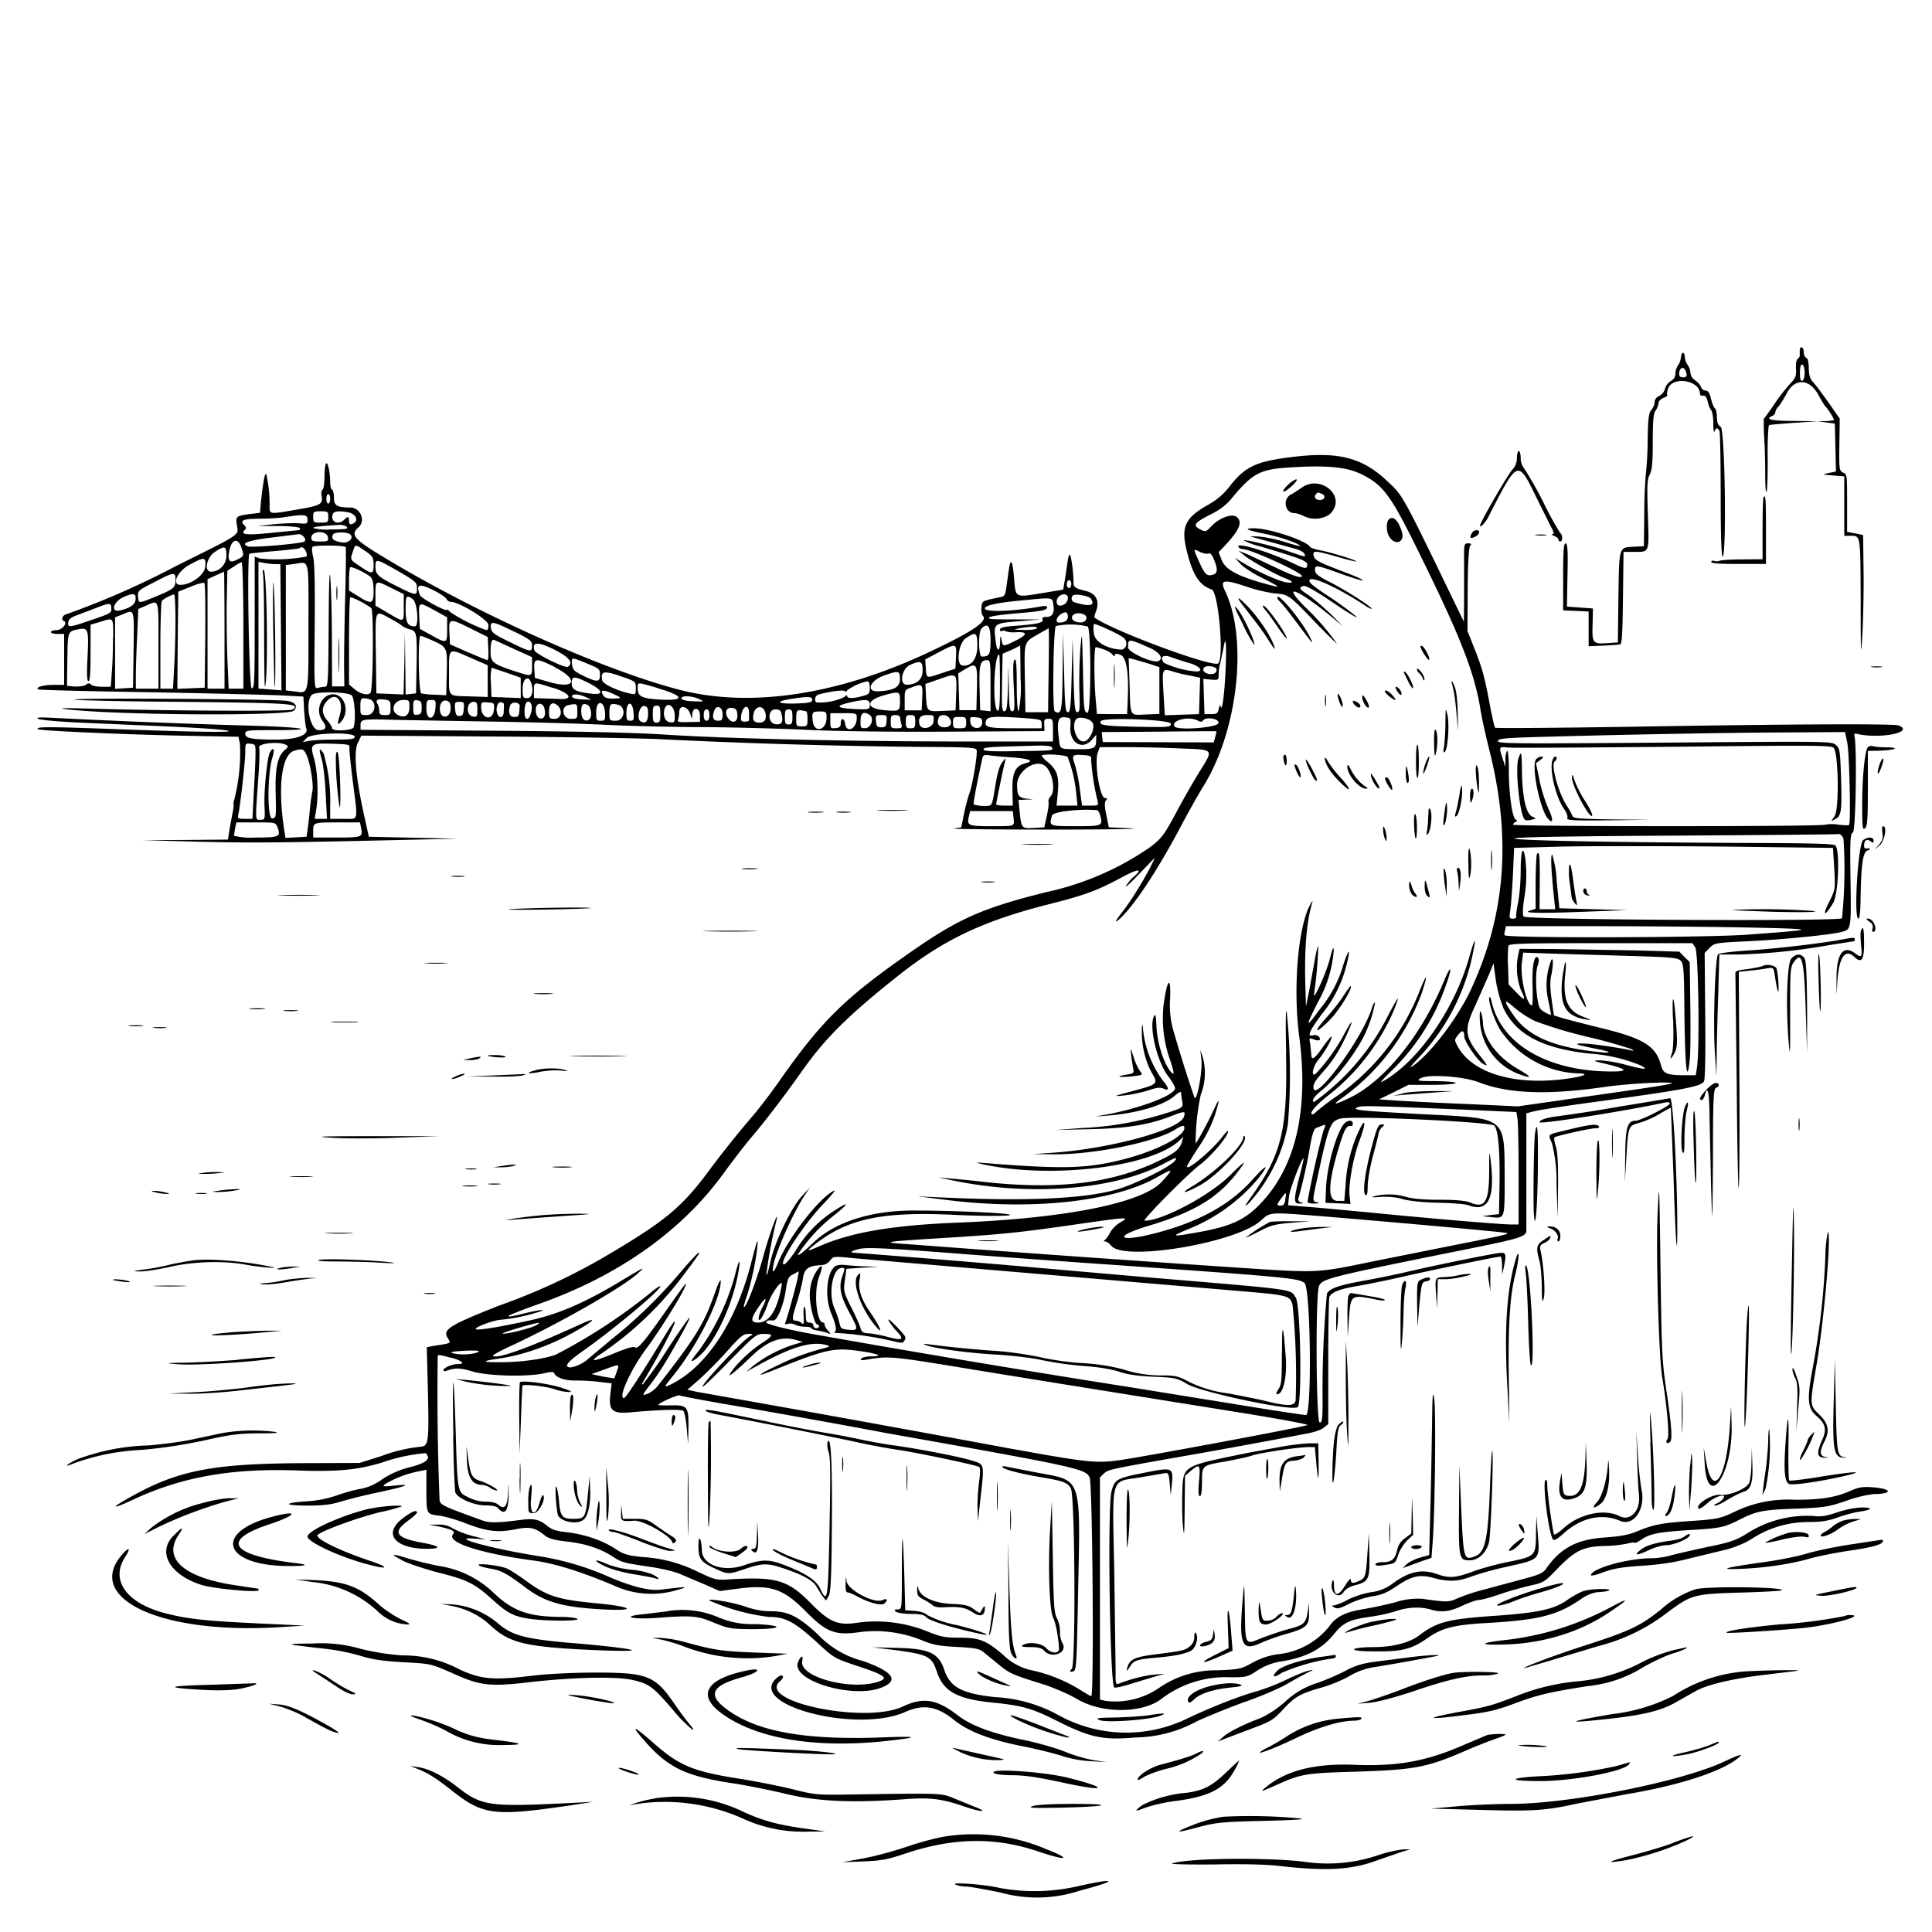 <svg xmlns="http://www.w3.org/2000/svg" id="svg" width="1024" height="1024" version="1.1">
  <path fill-rule="evenodd" d="M953.9 185.8v2.6q0 1-1 1.7-1.2 1-1 5.3c.2 4-.2 5-3 7.9a96 96 0 0 0-8.4 10.8c-2.7 4-5.2 7.5-5.5 7.6-.3.2-.2 4.5 0 9.5.4 5.1.6 14 .6 20 0 5.8.2 10 .7 9.5.4-.7.7-8.8.6-18.2s.3-17 .8-17.2 6.5-.7 13.3-1.2l12.5-.8-12.7-.2q-17.9 0-11.3-2.7 1.3-.7 1.5-2c0-.7.7-2 1.6-2.9s2.8-4 4.3-6.8c4.3-8.6 12.4-8.1 17.1 1 1.4 2.6 3 5.2 3.6 5.8 1.2 1.2 4.4 6.2 4.4 7 0 .3-2 .6-4.2.7l-4.3.1 4.5.6 4.5.6.3 12.7.3 12.7-3.8.8c-3.7.8-3.7.8 2.2 1.3l6 .5V284h2.7c6.1 0 5.8-1.8 6 33.9 0 30.8.1 31.7 1 16.6.4-8.8.7-23.9.5-33.5l-.2-17.4-4.2-.9-4.3-.8v-15.2c0-14.6 0-15.3-2.1-16.2-2-1-2.2-1.6-2-14.8l.2-13.8-5.7-8.2c-3.2-4.5-6.8-9.4-8.2-10.9-1.9-2-2.4-3.8-2.5-7.7q-.1-5-1.4-5.5c-.7-.3-1.3-1.7-1.3-3 0-2.9-2-3.6-2.1-.8m-63 3.4c0 1.3-.6 3.2-1.4 4.2a9 9 0 0 0-1.5 4.6q0 2.6-2.5 4a7 7 0 0 0-3 4 6 6 0 0 1-3 3.8q-2.5 1.2-2.5 3.3c0 1.3-.8 3-1.7 4.1-1.4 1.6-1.8 4.3-2 15.6a175 175 0 0 1-.9 17.7 255 255 0 0 0-.9 21.5l-.2 17.5-5.6.3c-7.7.4-7.5-.3-7.9 26.7l-.3 24-4.4.3c-9 .7-9.3.3-9-9.6l.2-8.7-6.9-.5-6.9-.5.3-16.7c.3-13.5 0-16.8-1-16.8s-1.3 3.7-1.3 17.8v17.7l6.8.3 6.7.3v18.4l7.8-.3c4.2-.2 8.3-.5 9-.7.9-.3 1.2-6.6 1.4-24.7l.3-24.3h6c7.8 0 7.6.8 6.9-20-.5-15.4-.4-18.4 1-21 1.2-2.3 1.6-6.2 1.6-17.5 0-11.2.4-15 1.5-16.4a8 8 0 0 0 1.5-3.8c0-1 1.1-2.3 2.6-2.9q2.4-.9 2.1-1.5c-.3-.3-.1-1.8.4-3.4 2.4-6.8 16.9-4.5 16.9 2.7q.2 1.3 1.7 1 1.7-.2 2.4 3.1c.4 1.9 1.2 3.9 1.8 4.5s1.2 3.8 1.2 7.1c0 3.4.3 5.3.6 4.3.6-2.1 1.9-2.2 2.7-.1.3.9.6 16.2.6 34 0 21 .4 32.4 1 32.4 2.2 0 1.3-67.4-1-68.8-1.4-.9-2-2.3-2-5.1 0-2.2-.5-4.3-1-4.6s-1.5-2.6-2.1-5c-.8-3.3-1.6-4.5-3-4.5q-1.7-.2-2.4-2c-.3-1-1.7-2.5-3-3.4q-2.4-1.7-2.5-4a9 9 0 0 0-1.5-4.2c-.8-1-1.5-3-1.5-4.2s-.5-2.2-1-2.2q-.9.2-1 2.3m65.5 8.2c0 2.2-.5 4-1.2 4.3q-1.4.5-1.3-4.3t1.3-4.2c.7.2 1.2 2 1.2 4.2m-63.1-1c1 2.7.7 3.5-1.4 3.5q-2 0-2-1.8c0-3.3 2.3-4.4 3.4-1.6m-89.4 46q0 3.8-2.4 6.3c-2.8 3.1-17.8 29.2-17.2 29.9s3-1.9 4.7-5.3c15.3-29.9 15.4-30 24.9-10.5l8.1 16.3q2.2 3.8.7 3.8-1 0 1 1c1.2.4 2.2 1.3 2.2 1.9q.1.9 1 1c1.3 0 1.3-3.7 0-4.4a174 174 0 0 1-9-16.4 185 185 0 0 0-10.1-17.8 9 9 0 0 1-1.9-5.7c0-2-.5-3.7-1-3.7s-1 1.7-1 3.7m-119-.5c-19.1 2.3-25 5-33.2 15.5a36 36 0 0 1-11.2 9.7c-13 7.3-15 12-11.1 26.5 3 11.3 6.5 16.5 12.7 18.5 3.5 1 6.7 36 3.5 39.2-2.5 2.5-56.3-17.4-65.6-24.3-.2-.1.1-1.5.7-3 2.2-5.5.3-9.6-5-11-6-1.5-6.8-2-6.8-4.6 0-5.2-1.3-14.7-2-14.7-.5 0-1 2.1-1.3 4.8l-1.4 9.2-.8 4.5-11.3 1.9c-14.3 2.3-13.9 2.6-14.7-7.8-.4-4.7-1-8.6-1.5-8.6-.8 0-1 1.5-2.6 13.3-.5 3.8-1 4.8-2.8 5.1-10.5 2.2-10 2-10.4 5.5-.2 1.8.1 3.8.7 4.4 2.8 2.8-4.6 8-26.9 18.6-48.6 23.2-95.6 30.5-133.5 20.8-40.6-10.5-107.1-40.2-156.5-70-16.5-9.9-18.5-12.2-14-16.2 4-3.5 1-10.5-4.4-10.5-6.8 0-8.6-1-8.6-5 0-2.2-.4-4.2-1-4.5s-1-2-1-3.8c0-5.2-1.2-10.7-2.1-10.1-.5.3-.9 3.4-.9 6.9s-.5 6.7-1 7c-.6.4-.9 1.9-.6 3.3 1 4.3-.5 5.2-12.5 7.2-15.7 2.7-15 2.8-15-2.2a73 73 0 0 0-1.6-15.8c-.7-2.6-1.6 1.5-3 14.1l-.5 5.7-5 .6c-7.8 1-8 1.3-7.2 6.2.8 5.3 2.7 4-32.1 21.3a439 439 0 0 1-58.2 25.6c-2.3.6-3.1 3-1.4 3.7 2.2.8-1 4.8-3.9 4.8-1.6 0-3 .4-3 1s1.6 1 3.5 1H34v27h-5.7c-5.4 0-9.4 1.2-8.2 2.4.2.3 27 1 59.4 1.5 32.5.6 64 1.4 70.1 1.7l11.2.6.4 7.6c.3 4.3.8 8.4 1.1 9.2 1.6 3.5-5 6-16 6-12.8 0-16.3-.7-16.3-3.1 0-1.8 1-1.9 15-1.9 24.9 0 16-1.6-12.7-2.4a4909 4909 0 0 1-103.8-4.1c-7.4-.4-9.5-.3-8.3.5 1 .6 10.9 1.5 22 2l45.8 2c14 .6 28 1.5 31 2 9.5 1.3-10.1 1.2-56.4-.5-38.1-1.4-43.9-1.4-42.5 0 .8.8 43.4 2.7 74.9 3.4l31.4.6.8 4a101 101 0 0 1-3.5 31.1c.3.8 0 3.5-.6 6.1-.5 2.7-1.3 6.7-1.6 9l-.7 4.3-22.6.2-22.7.1 28.5.8c28.7.7 42.3.6 104.5-.8l34-.8-23.5-.5-23.5-.5-2.2-10c-4.6-20.3-6-34.8-3.7-39.6l1.9-4 74.5.5c41 .3 79.7 1 86 1.5a3571 3571 0 0 0 138.3 4c23 .1 26.8.3 27.3 1.6.7 1.8-2.3 19.8-4 23.5a117 117 0 0 0-2.6 10l-1.5 7.5-4 .6c-2.2.3 20.8.6 51 .6 30.3 0 49.6-.3 43-.7l-11.8-.5-1.3-6.4c-1-4.7-1-6.8-.3-7.8q1.4-1.4-.4-1.3c-2.8 0-5.8-19.1-3.8-24.2l1-2.8h14c7.5 0 20.6.3 29 .7 18 .7 17.5.1 9.5 12.9-3 4.9-8 13.6-11.1 19.4-7.4 13.9-8.6 15.5-15.4 20.5a154 154 0 0 1-54.6 23.4c-34.7 8.7-46.8 14.2-74.3 33.6-32.2 22.6-44.3 34.5-65.5 64.4a293 293 0 0 1-14.8 19.7 548 548 0 0 0-24.7 30.9c-13.8 18.5-22.8 25.9-53.3 43.9a327 327 0 0 1-57.2 26.6c-27 10.7-30.2 12.8-27 17.5 1.4 2.2 1.3 2.3-2.3 3l-6.3 1-2.7.6.6 22.8c.6 27.8.4 29.6-4 29.9a82 82 0 0 0-20.8 5l-11.5 3.6-30 .1c-49.8.3-67.7 4-95.1 20.1-7.2 4.2-4.5 3.8 5.7-1 25.7-11.9 51.9-16.5 86.9-15.2 21.1.7 31.7-.3 44.7-4.3a94 94 0 0 1 22.9-4.9c3 3 .6 5.1-8.1 7.4a46 46 0 0 0-15 6.5 28 28 0 0 1-11.2 5c-2.9.4-8.5 2-12.5 3.4a60 60 0 0 1-15.8 3.2c-13 .9-13.1 2.2-.3 2.3 8.5 0 12.6-.5 17.5-2a287 287 0 0 1 20.2-5c15.1-3.2 18.7-4.7 8.8-3.6-7.5.8-7.7.4-1.4-2.8a58 58 0 0 1 15.4-5l2.8-.6v10.7c0 12.8 0 12.8 6.6 13.6 2.8.3 9.1 2.1 14 4 11.4 4.4 17 5.1 26.4 3.3 8-1.6 10.5-1 16 3.4 1.9 1.5 5 2.3 11 3q15 1.6 24.7 8c5 3.2 5.4 3.3 20.1 5.5 5.7.8 12.9 2.5 16 3.9L374 840l7.5 3.3 9.7-1.3c17.5-2.2 24 0 36.2 12.4 10.6 10.7 15.2 12.5 28 10.7 10.7-1.5 22.5 0 32.5 4 6.4 2.7 9.5 3.3 19.2 3.8 10.4.6 12 .9 14.6 3.1l8.2 6.7c5.2 4.2 6.8 5 23.3 10.1 5.3 1.7 13.4 5.2 18 7.9 13 7.6 34.2 7.5 44.3-.2a56 56 0 0 1 36.8-11.5c8.3 0 9-.2 14-3.5a32 32 0 0 1 13.4-5c13-2.2 21-6.5 27.6-14.7 4.7-5.8 8-7.3 18.4-8.8a90 90 0 0 0 14-3c6.2-2.2 13-2.5 18.3-1 6 1.8 10.2 1.3 17-1.9 3.6-1.7 7.6-3.1 8.9-3.1s6.2-1.3 11-3 12-3.6 16.1-4.6c7.3-1.6 7.7-1.9 14.5-9 9.5-9.7 13.6-11.7 25-12a68 68 0 0 0 12.2-1.3c1.7-.5 3.4-.7 3.7-.4s1.7-.4 3.3-1.5c4.7-3.3 9.4-4.2 25.4-5.2 17-1 18.7-1.4 27.4-5.8 8.6-4.3 12-5 30-5.6 14.8-.6 16.8-1 26-4.1a66 66 0 0 1 14.5-3.6c10.4-.1 10-2.8-.4-3.6-5-.4-7.2-.1-11.2 1.6-8.4 3.8-16.1 5-30 5a65 65 0 0 0-32.7 6.7c-7.1 3.3-9 3.6-21.5 4.5-16.2 1-21 2-29.4 5.5-4.8 2-9 2.7-17.3 3.3-14.7 1-23.4 5.6-31 16.5-1.7 2.4-3.7 3.3-12.5 5.6l-20.4 5.5a97 97 0 0 0-14.2 4.7c-4.5 2-5.3 2.1-18.5.2a38 38 0 0 0-14.5 1.9A246 246 0 0 1 722 853c-9.1 1.5-14.1 4-17.7 9.3a40 40 0 0 1-27.2 14.5q-7 1-13.3 4.5c-6 3.3-6.9 3.5-18.3 4a53 53 0 0 0-31 9.2 41 41 0 0 1-28.5 7l-3-.7V783l2.1-2c2.4-2.1 2.8-2.2 35.4-8a4197 4197 0 0 0 71.2-13c4.2-.7 8.3-2 9.8-3.2l2.5-2V722c0-18 .3-33.6.6-34.5 1-2.6 5.4-4.3 15.5-6 5.2-.9 17-3.3 26.4-5.5 15.7-3.5 47.1-10 48.8-10 .4 0 .8 2.1.8 4.8l.1 4.7.9-4c1.3-6.5 1.1-7.5-1.4-7.5s-33.2 6.2-51.2 10.4c-6 1.4-16 3.4-22.2 4.5-12.6 2.3-17.7 4-19 6.8a561 561 0 0 0-2.3 57.5c0 9-.3 10.8-1.5 10.8-2 0-2.3-68.2-.4-72.4 1.8-3.9 5.5-4.8 73.9-18.6 33.1-6.6 36-7.5 36-10.9v-62l3.7-1c2.1-.6 15.3-2.7 29.3-4.6 50.8-6.9 60-8.6 61.2-11.5.6-1.5.8-15.8.6-35.2l-.3-32.7 2.6-2.7c2.6-2.6 3.1-2.7 20-3.5 20.4-1 44.8-3.5 50.1-5 5-1.3 5-1.2 4.6-28.6-.3-20.4-.1-23.3 1.3-24.1 1.5-1 2.2-45.4.8-51.2q-.3-1.5 1.1-1.1c12.1 3 31.2-.8 22.3-4.4-2.5-1-59.7-.7-142.5.7-39 .6-71 .9-71.4.5-.3-.3-1.6-6.1-2.9-12.9-2.6-14.1-4-19.1-8.5-30.3l-3.2-8 .1-22c.1-13.9.6-22.4 1.3-23.2q1.3-1.4-1.1-1.3c-2.1 0-2.2.3-2.1 10.8v20.7l-.1 10-3.2-6.5c-29.3-60.6-29-60.2-37-67.6-13.5-12.9-26.1-16.2-50.7-13.2m35.5 8.6c12.5 6 16.2 10.8 31.4 41.7 21.8 44.2 29.3 63.1 32.6 82.5.8 5.2 2.9 14.7 4.5 21 12.2 47.4 9.2 88.3-9.3 128.3-7 15.2-21.6 34.3-31 40.8q-3 2.1 3.4-4.7c14.3-15 24.2-34 28.4-54.3 2.2-10.5 1.3-9.7-1.9 1.7-7.5 26.3-25.8 53.1-43.7 64.2-4.5 2.7-4.2 2.3 4-5.8a116 116 0 0 0 27.5-44.1c3.5-9.6 2.8-11.4-.9-2.5-12 29-31.6 53.3-50 62.2q-13.1 6.3-3.4-.4a119 119 0 0 0 41.3-54.6c3.8-11.4 3-11.7-1.4-.5a122 122 0 0 1-45.4 56c-4.2 3-8.3 6.3-9.2 7.2q-1.5 1.5-2.2 1c-1.1-1 3.2-5.7 10.7-11.4a115 115 0 0 0 32.7-43.2q5.8-14.3-3.1 2.8a126 126 0 0 1-38.9 45.3c-1.9 0 0-3 3.8-6 7.5-6.1 17.3-18.7 22.4-28.6a67 67 0 0 0 6-18c-.4-.3-1.2 1.2-1.8 3.3-5.1 15.9-30 49.7-30.8 42-.3-2.2 1-4.1 5.5-9.1a70 70 0 0 0 10-14.8c5.7-11.7 6.3-15 .9-5a102 102 0 0 1-15 21.1c-3 2.6-1.9-3.8 1.4-7.5 3.1-3.6 7.4-11.3 6.7-12-.2-.2-2.3 2.3-4.6 5.6-4.5 6.5-6.1 7.4-6.1 3.6l-.6-5.5c-.6-3-.6-3.1 1.9-2.2 2.8 1.1 4.2.4 2.7-1.5-.6-.6-2-1-3-.7-3.4 1-2.3-1.9 4.6-11.2a66 66 0 0 0 12.9-25.3c2.5-9.7 1.7-10.4-1.4-1.2a65 65 0 0 1-12.4 23.7c-7.8 10.7-8 10-1.2-3.5a66 66 0 0 0 8.4-27.2c0-2.7-.5-1.8-2 4-2 8-9.3 23.8-8.4 18.5a204 204 0 0 0 2.2-24.8c-.2-.6-1 2.2-1.7 6.3l-3 16.5-1.8 9-.3-10q-1-30 3.7-45.3.3-1.4-1 1c-6.5 11.2-9.4 44.2-6 70 4.9 37-1.1 66-17.6 85.5-9.7 11.4-17.3 15.2-37.6 18.7-12.5 2.2-13 2-3.9-1.8a94 94 0 0 0 37.5-27.1c6.4-8.3 4.3-7.6-3.6 1.2-11.7 13-28.2 22-51.3 28-19.6 5-22.4 1.7-3.3-4 26.5-8 39-16.2 50.2-32.7 1.3-2-1.7.6-6.6 5.5-10.7 10.9-36.2 24.5-45.7 24.5-1.7 0 22.8-24.8 29.2-29.6 6-4.5 15.1-15.2 15-17.8 0-.6-1.1.5-2.6 2.4-6 8-20.7 20-19 15.8.3-.8 3.2-5.6 6.6-10.7a69 69 0 0 0 8-16q4.2-13.5-.7-2.6c-2.4 5.3-9 17.5-9.5 17.5a126 126 0 0 1 2.7-25.7 32 32 0 0 0 1.3-19.3l-1.5-4.5.6 5.6c.5 6.7-2.6 22.7-3.8 19.4a754 754 0 0 1-10.5-33.3 49 49 0 0 1-2.3-19.2c.4-12-1.5-10.3-3.4 3a65 65 0 0 0 3.6 30.4c1.8 5.7 2 7.4 1 6.5-4-3.3-8.3-16.1-8.5-25.8-.2-4.7-.5-5.9-1.2-4.6-2.9 5.2 1.4 23.8 7.3 31.7 2.2 2.9 4 6 3.8 6.8-.7 3.7-19 10.6-36.8 13.8l-5.5 1 6.5-.5c15.5-1.2 29.8-5.4 35.6-10.5q3.4-3 3.4-1.5c0 .8.3 2.8.6 4.4.5 2.5.2 3-2.3 4.2a173 173 0 0 1-51.2 10l-13.6 1 18-.4c19.6-.4 31.5-2.3 43.4-7 7-2.7 7.6-2.7 6.6.4-2.1 6.8-38.4 16.8-68.5 19l-11.5.8 10.5.1c21.6.3 54.8-6.5 65.2-13.3 2-1.4 4-2 4.3-1.6 2.5 4.1-13 12.7-31.8 17.5-19.4 5-32 5.4-74.1 2-5-.3-5-.3-1.1.6 35.8 8 89.1 1.8 104.4-12.3l2.3-2.2-.7 2.5c-1.2 4.2-3.6 6.1-13 10.6-24.4 11.6-52.5 15-90.5 11-7.4-.9-16.2-1.7-19.5-2l-6-.5 6.7 1.4c41.1 8.7 86 5.3 112.2-8.5 6.8-3.6 7.7-3.9 6.5-2-2.2 3.3-21 12.6-31.1 15.5-17.3 4.8-46.2 6.2-89.8 4.3l-15.5-.7 16 2c44.8 5.5 87.8.8 110.5-12 9-5.1 9.3-4.9 3 2-10 11.4-50.5 19.6-108 21.9-35 1.4-56.9 5.1-73.9 12.6-7 3.1-7.2 2.7-.8-2.1 17-12.8 35.1-16.4 72.7-14.6 12.4.6 25.2.7 28.5.3 6.8-1-27.1-2.6-50.5-2.6-22.6 0-41.8 6.3-53 17.1-5.7 5.6-9.9 8.4-7.3 5a88 88 0 0 1 17.8-19.1c9.2-7.3 9-8.4-.4-2.2a65 65 0 0 0-19.6 20.8c-3.9 5.8-6.5 8.3-6.5 6.3 0-3.9 12.6-22.3 21.4-31.4 4.4-4.6 7-7.8 5.6-7-8 4-24.1 24.8-29.6 38.1-2.4 5.9-3.5 6.2-2.3.6 1.8-8 10.4-27 16.1-35.8l3-4.5-4.2 4.5c-5.8 6.3-14.7 25-16.8 35.3-1 4.5-1.8 7.3-2 6.2a239 239 0 0 1 5.3-28.5c1.7-7.8-4 8-7 19.1-3.2 11.8-9.2 27.6-10.2 26.6-.2-.2.4-2.4 1.2-4.8 2.4-6.7 5.2-19.6 5.9-26.9.5-5.6 0-4.3-3.3 8.5-8 31-23.3 54.4-41.8 63.9-4.7 2.4-4.7 2.1.2-3.9 13-16 25.6-41 25.5-50.6 0-1.3-1.4 1.4-3 6.1-5.8 16.7-10.2 23.8-30.4 49.6a15 15 0 0 1-5.5 4.2c-3 1-3 1 1.9-5.4s9-13.2 17-27.6c6.5-12.1 4.1-9.3-8.4 9.6a217 217 0 0 1-12.8 18.2q-1.2.8.3-1.6l6.1-10.5c10.9-19.2 14.5-29 5-13.3-12.3 20.2-20.5 32.8-21.5 32.8-3.2 0 3.3-14.6 11.7-26 6.7-8.9 18.2-27.3 20.5-32.5 1.7-4.1.7-2.8-9.4 11.5-12.2 17.4-15.5 21.3-16.9 20.1q-1.2-.9-10.6 3-16.8 6.9-8.4 1.1a182 182 0 0 0 46.6-45c10-13 8-12.4-3.6 1.2a258 258 0 0 1-36.4 35.4l-12.8 10.7c-3 2.7-8.8 5-10.4 4s1.1-3.7 9-9.2c15.8-11.2 40-31.5 40-33.5 0-.5-2.4 1-5.2 3.4a297 297 0 0 1-50.2 32.8c-6.7 2.4-18.6 4-29.3 4q-15.4.1-.3-2c13-2 27.2-7 40.7-14.8 9.6-5.4 11-7.4 2.6-3.6-27.5 12.6-45.1 19-47 17-.4-.3 3.8-2.6 9-5 26.3-12.2 59.2-31 67.7-38.6 4.4-4 3.9-3.7-9 4-19 11.5-33 17.5-48 20.8-15.4 3.4-28 5.5-28.8 4.7-1-.9 9-4.7 13.2-5a91 91 0 0 0 16.9-3.2c8.9-2.4 6-2.7-3.8-.3q-21.1 5.2 7.2-4.9c42.4-15 76.1-39 98.1-69.6 4.8-6.6 11.4-15.1 14.7-19 6.4-7.4 17.1-21.4 27-35.4 12.2-17.2 24.6-29.4 51-50.3 24.1-19 44.8-28.8 80.1-37.7 18.5-4.7 25-7.1 38-14.1 8.9-4.8 11.6-4.8 6 0-1 .7-2.6 2.7-3.7 4.4s1.9-1 6.6-5.9l8.7-9-2.7 5.5c-3.6 7-10 17.4-14 22.5q-6.8 8.7-2 4.5c7.5-6.8 20.4-26.3 32.3-48.9 3.6-6.8 9.1-16.7 12.4-22 18-29.5 23.2-77.3 11.2-102.7-3-6.2-1.1-6.6 11.5-2.4a81 81 0 0 0 14.6 3.5c7.5.6 7.5.6 21.5 15.2 6.8 7 12 12.1 11.5 11.3a128 128 0 0 0-16.7-19.2c-15.2-15.3-.7-7.8 19.7 10a139 139 0 0 0-17.4-16c-5.5-3.6-6-4.3-3.4-5.2q1.6-.9 16.7 9.4c8.3 5.6 13.3 8.5 11.1 6.5a172 172 0 0 0-14.7-10.7c-8.6-5.7-10.5-7.4-9.6-8.5 1.6-2 16 4.8 30 14.1q2.6 1.6 2.8 1.2c0-1-14-10-22.4-14.2-6.2-3.2-7.6-4.3-7.6-6.3 0-2.8.4-2.8 14.8 2.4 13.8 4.9 14.2 3.8.5-1.4-14.2-5.4-15.7-6.3-16.1-8.9s1-2.4 14.3 1.4c4.4 1.3 8.1 2.1 8.3 2 .6-.6-14.5-5.2-19.5-6-2.4-.5-4.5-1.2-4.9-1.7-2-3.4-21.7-9.9-29.7-9.9q-9 0 6 3c7.9 1.6 18.3 5.2 18.3 6.4 0 .2-3.4-.7-7.6-2a74 74 0 0 0-13.8-3c-5.7-.3-5.9-.3-2.1.7l21.1 5.8c2.3.6 4.5 1.8 4.8 2.7.7 1.8 1 1.9-8.8-1.5-7.2-2.6-22.7-6.3-23.4-5.7a34 34 0 0 0 8.4 3.1c24.7 7.4 26.2 8 25 11-.4 1-2 .6-7.3-2-12.6-6-30.7-11.5-28.9-8.6a3 3 0 0 0 2.1 1.1c4.2 0 31.5 12.4 31.5 14.3 0 1.5-4.9-.1-16-5.5-5.8-2.7-12-5.7-14-6.5l-3.5-1.4 3 2.5c3 2.6 16.9 10.3 21.7 12.1 4.3 1.6 4.7 2.8.7 2.2s-15.6-5.8-22.9-10.3l-4.5-2.7 3 3.2c1.6 1.8 7 5.3 12 7.7 10 5 10 5.3 0 2.5-13.6-3.8-20-7.3-21.9-12.1l-1.7-4.3 3.4-3.6c7.7-8.2 9.4-12.4 6.2-15.1-2.4-2-9.3.5-13.2 4.7-3.2 3.3-3.3 3.4-6.3 1.8-4-2-3-3.5 6-8q6.8-3.4 10.6-8.1c10.8-13.1 15-15.5 28.9-16.5 19.9-1.4 31.5-.6 39 3m-37.7 6c-1.8 1.6-3 3.2-2.6 3.6s2.4-1 4.5-2.9c4.5-4.2 2.8-4.9-2-.7m7.2 1.6c-1.9 1.3-4.4 3-5.7 3.6-4.6 2.5-3.2 9.9 2 9.9 1 0 3.3.7 5 1.6 4.6 2.4 11.6 1.4 14.5-2 7.7-9-6-20.2-15.8-13.1m10.5 3.1c2.5 1 1.9 3.4-.9 3.4-2.4 0-3.4-1.8-1.8-3.3.8-.8.8-.8 2.7 0M175 264.4c0 1.4-.4 2.5-1 2.5s-1-1.1-1-2.5.4-2.5 1-2.5 1 1.1 1 2.5m759.7-.7c-.3.4-.5 7.9-.5 16.7v16l-11 .1c-6 0-11.4.4-12 .8-.5.3-1.7.3-2.6 0q-1.5-.4-1.6.5-.2 1.2 14.5 1.1H936v-18c0-16.8-.2-19.2-1.3-17.2M174 274c0 2.8-.2 3-4 3s-4-.2-4-3 .2-3 4-3 4 .2 4 3m10.8-2.4c3.5.7 5.3 4 3 5.5q-2.9 2-2.8-1.1c0-2.4-.6-2.5-2.6-.5-3.2 3.1-7.5 1-6-3q.9-2.4 8.4-.9m-21.8 3.8c0 2.2-.3 2.3-4.2 2-2.4-.3-8.4 0-13.3.4l-9 1h11.3c6.7.1 11.2.6 11.2 1.2q0 1-.7 1l-14.3 1.4c-13.3 1.4-16.8 1-14.3-1.5q1.4-1.1-.3-2.6c-2.5-2.5-.5-3.3 8.4-3.4 4.8 0 11-.4 13.7-.9 9.8-1.5 11.5-1.3 11.5 1.4m573.1-.1c-1.4 1.4-1.4 6.2 0 8.7 2.8 5.4 8.6 3.8 7-1.9-1.9-6.3-4.7-9-7-6.8m-552.3 4c1 1-.6 1.3-8.3 1.3a30 30 0 0 1-9.5-.7c0-.7 3-1 13.6-1.7 1.7-.1 3.6.4 4.2 1.1m596.5 3q-2.4 4 1.3 2.3c2.6-1.2 3.3-3.6 1-3.6a3 3 0 0 0-2.3 1.3m-606.5 2.4c.3 2.1 0 2.3-4.2 2.3-3.9 0-4.6-.3-4.6-2 0-3.8 8.3-4 8.8-.2m11.9-1.5c2 2-1.1 4.8-4.5 4.2-4.5-.8-5.7-1.8-4.8-4 .6-1.7 7.7-1.7 9.3-.2m-24.7 1.2q1.3 1.6.4 2.5c-1.1 1.1-27.8 3.4-30 2.6q-6.3-2.4 12.7-4.7l14.5-1.8c.6 0 1.7.6 2.4 1.4m653.3-.8c1.5.2 3.7.2 5 0s0-.4-2.8-.4-3.8.2-2.2.4m-686.4 6.4c1.5 4.4 1.5 4.7-2 6.4-4 2.1-5.3 1.1-4.5-3.8 1.1-6.8 4.5-8.2 6.5-2.6m55.3-.1c.3.3.1 13.1-.3 28.5s-.6 31.9-.5 36.7l.1 8.6H176l-.1-25.7c0-14-.5-28.7-.9-32.6-.4-4.3-.7 5.7-.8 25.8-.2 30.4-.3 32.7-2 32.7-1 0-2.6.3-3.7.6-2 .5-2 0-1.7-32.2q.3-32.6-.8-37.1c-.6-2.4-.8-4.9-.4-5.4.6-1 16.8-1 17.6.1m10.4 2c4 2.9 4.4 3.4 4.4 7.5 0 5.1-.6 5.1-7.7.3-4.8-3.2-4.8-3.2-3.2-7.7 1.3-3.8 1-3.8 6.5 0m-73.6 2.4c0 4.7-3.7 8.5-8.2 8.5-3.8 0-2.3-7.6 2-10.4 5.4-3.6 6.2-3.3 6.2 2m42-2.5c.7 1.2.8 2.5.3 2.9a85 85 0 0 1-24.7 1l-2.6-1v35.1c0 31.8-.2 35-1.6 34.7s-2.6-70-1.2-71.3c.2-.2 6.1-.8 13.2-1.4s13.2-1.3 13.4-1.6q1.6-1.4 3.3 1.6m478.3 1.3q1.5-.7 3 3.1c2 4.8 2 7.1 0 7.9-3.5 1.3-4.6.4-7.5-5.9-3.6-8-3.6-7.9 0-6 1.7.8 3.7 1.2 4.5.9m-531.6 6.9c-.3 4.3-7.4 9.6-13.1 9.7-5 0-1.6-7.3 4.8-10.7 8-4.3 8.7-4.2 8.3 1m102.2 2.4c9.5 5.5 10 6 10 9 0 4.2-.4 4.1-10.3-.8-10.4-5.2-11.7-6.4-11.7-10.6 0-4.3.3-4.3 12 2.4m-82 28.8V365h-7.8l-.7-16.2c-.3-9-.5-23-.3-31.3l.3-15 3.4-2.2c1.9-1.3 3.8-2.3 4.2-2.3s.9 15 .9 33.5m17-32.5h2.6l.3 33.5.3 33.4-3.9-.3-6-.5-2.3-.1v-67.2l3.1.6c1.7.3 4.3.6 5.8.6m17.6 32.7c0 37.3.3 35.9-7.2 34.8l-4.8-.6v-66.4l4.5-.6c8.2-1.1 7.5-4.2 7.5 32.8m32.8-26c1.2 1.2 1.7 3.1 1.7 7.5 0 7-1 7.3-8.2 2.8l-4.8-3v-5.8c0-3.2.3-6.1.6-6.5.7-.7 8 2.8 10.7 5m-57-2.1c.4.9.7 14.9.7 31.1s.2 29.4.4 29.2c1.8-2 1.2-61.9-.7-61.9q-.7.1-.3 1.6M119 334v31h-9v-58l4.3-2 4.5-2s.2 14 .2 31m25.8-1c.3 16.8.6 30.7.8 31 .7.7.2-47.3-.6-54.5-.3-3.9-.4 6.7-.2 23.5M93 307.4c0 4.1-.7 4.7-10 8.6-9.8 4-9.5 4-9.8.3-.3-3.1 0-3.4 8.5-7.7C92.4 303 93 303 93 307.4m474.6 3.2q-.6 1.8-1.7.7c-.5-.5-.7-1.7-.3-2.7q.6-1.8 1.7-.7c.5.5.7 1.7.3 2.7m-458.8 26.5-.3 27.4-7.3.3-7.2.3.2-25.7.3-25.8 6.5-2.6c3.6-1.5 6.8-2.4 7.3-2s.6 13 .5 28M214 322c0 8.2.4 8-8.2 3l-6.8-4v-6c0-7.5 0-7.6 8.1-3.5l6.9 3.4zm-35.7-7.5c0 3.3.2 4.5.4 2.7s.2-4.5 0-6-.4 0-.4 3.3m51.8-1.5c3.3 1.7 6.2 3.7 6.6 4.5s1.3 1.5 2.2 1.5c4.5 0 20 9.5 20 12.3 0 1.5-.4 2.7-1 2.7a87 87 0 0 1-19.6-9.8q-1.2-1.6-1.3-1c0 1.4-13.7-6-14.4-7.7-2.3-6-.6-6.5 7.5-2.5m-158.3 5.1q-.5 3.6-8 5.4c-5.5 1.4-3.9-4.7 2-7.2 5.1-2.2 6.5-1.8 6 1.8M93 328.7c0 7.6-.3 18.9-.7 25l-.6 11.3H85v-22.7c0-12.6.4-23.3.8-23.8.7-1 5-3.3 6.5-3.4.4 0 .7 6 .7 13.6m473-11.9c0 2.3-1.9 4.2-4.2 4.2-2 0-2.4-3-.6-4.8s4.8-1.5 4.8.6m12.2.5q3.6 5.6-8.5 2c-1.8-.5-2.3-2.4-1-3.7 1.1-1.1 8.6.3 9.5 1.7m-381.4 5c1.3 1 1 42.6-.4 44.8-1 1.7-5.3.9-8.3-1.7l-3.1-2.6v-22.7c0-12.5.3-23 .6-23.4.6-.6 7.9 3.1 11.2 5.6m22-4.7c2.4 1.7 3.4 14.4 1.1 14.4-3.8 0-4.9-2-4.9-9 0-7.4.3-7.9 3.8-5.4m458.2-.8q.2 1 1.5 2.2c.8.7 4.7 5.5 8.7 10.9 9 12 9.5 12.6 7 7.6-4.3-8.6-17.2-24.1-17.2-20.7m-118.7 3.9q1.1 6.4-3.9 6.3-2.4 0-1.8 1.4c.6 1.6-2.6 2.4-14.3 3.3-6.2.4-8.3 1-8.3 2q.1 1.2 1 .8 1-.5 2.2.1c.7.4 3.1.7 5.4.5q9.2-.4 0 4.3c-7.1 3.5-7 3.5-7.7 0q-.8-4.4-.8.8c-.2 5.7-1.8 5.4-2.4-.5-1.1-9.3-1.2-9.3 12.1-10.4l11.7-1h-12c-15.7 0-16-.1-15-1.2.6-.5 7-1.4 14.3-2 14-1.2 16.2-1.7 16.2-3.3q-.1-1-3.7-.3c-13.5 2.5-29.3 3.1-29.3 1 0-1.6 6-3 20-4.3 16.6-1.6 15.7-1.7 16.3 2.5m100.3 0 6.4 8.3c2 2.5 5.2 6.9 7 9.8q5.6 9 2.6 1.8c-2.2-5.3-8-13.6-13-18.9-5.5-5.7-6.9-6.1-3-1M84 342v23H72v-6.7c0-3.8.3-13.3.7-21.2l.6-14.3 4.1-1.8c7-3.1 6.6-4.3 6.6 21m-25-19.6c0 2.6.1 2.6-12 6.7-10.2 3.5-11.2 3.6-10.8.7q.2-2.2 4.3-3.6l10-3.8c7.6-3 8.5-3 8.5 0m171.5 1.2 6.5 3.6v6.4c0 7.6-.2 7.6-8.5 3l-6-3.3-.3-6.6c-.3-7.9-.4-7.8 8.3-3.1m428.3 7.4a62 62 0 0 0 6 10.8c.7-1.4-6-15.6-8.8-18.9-2.5-2.8-2-1.5 2.8 8.1m11.4-8.2c1 1 3.9 5 6.7 9.1s5.1 7 5.1 6.5c0-2.3-10.7-17.4-12.4-17.4q-.7.2.6 1.8M70.8 344.2l-.3 20.3-4.7.3-4.8.3v-37.9l3.8-1.5c6.6-2.8 6.3-3.7 6 18.6M566 327q-.2 2.9-4.6 3c-2.1 0-1.7-2.7.8-4.4q3.8-2.6 3.8 1.4m-359.4.7c2.7 1.4 5.6 3.2 6.4 3.9s2.7 1.6 4.3 2c3.6.8 3.8 2.2 3.5 19.4l-.3 14.5-2.7.3-2.8.3-.2-16.3-.2-16.3-.3 16.3-.4 16.3-7.2-.3-7.2-.3-.3-21.2c-.3-24-.7-23 7.4-18.6m368.3-1.8c2 1.3.6 4.1-2.1 4-3.2 0-5.2-1.4-4.5-3.3.7-1.7 4.3-2.1 6.6-.7m-515 11.9c0 5.3-.2 13.4-.6 18l-.6 8.2h-4.6c-2.6 0-5.2-.5-5.9-1.2q-1-1.2-2.6.1c-.8.7-3.4 1-5.8 1l-4.3-.4.2-14c.2-15 .2-14.9 6.1-16 5-1 5.3.3 4.6 14.8-.5 9.1-.3 12.7.5 12.7s1.1-4.5 1.1-15v-14.9l4.8-1.4c7.6-2.4 7.2-2.8 7.2 8m190-4.3 8.5 4.2.3 6.2c.2 3.4 0 6.2-.5 6.1-.4 0-5-2-10.3-4.2l-9.5-4.2-.3-6.3c-.4-7.7 0-7.7 11.8-1.8m22.5 1.3c8.6 4.3 9.5 5 9.5 7.5 0 3.7-.8 3.5-12-2-8.2-4-9.5-5-9.8-7.4-.5-3.9 1-3.6 12.3 2m323.1 3.3c2.5 2 1.4 6.4-1.6 6.2-7.6-.5-13.8-4.2-14.2-8.6a16 16 0 0 1-.1-4.9c.4-.7 13.4 5.2 15.9 7.3m-19-6c1.8 3 1.7 46.1-.2 45.7s-2-1.7-2.4-22.3c-.5-21.6-.5-21.8-1.4-11.4-.4 5.8-.7 15.7-.5 22 .3 9.6.2 11.4-1.1 11.4s-1.6-3-2-19.5l-.5-19.5-.5 19.5c-.4 16.4-.7 19.5-2 19.5s-1.6-3.2-2-21l-.6-21-.2 20.6c-.2 21.2-.6 23.1-4.2 20.9-1.3-.8-.7-43 .6-45.2a39 39 0 0 1 17 .3m-51.6 7.3c0 7.5-.6 8.6-4.6 8.6-1.8 0-2-13-.2-14.8q4.9-5.2 4.8 6.2m24.5-6.4c-.3.6-3.4 1-6.8.9-5.7-.2-6-.2-2.2-.9 6.2-1.1 9.7-1.1 9 0m-370.1 14.5c0 8.3.2 11.5.3 7.2.2-4.3.2-11 0-15-.1-4-.3-.4-.3 7.8m376.4 7.8-.3 22.2h-12l-.3-18c-.3-20.3-.8-18.8 7.8-23.8l4.8-2.7c.2 0 .2 10 0 22.3M518 342.5c0 6.8-3.4 11-8 10.2-3.4-.6-2-11.8 1.9-14.4 5.4-3.7 6.1-3.2 6.1 4.2m-288.7-3c7.8 3.6 7.8 3.6 7.5 17.1l-.3 11.9-6-.3a35 35 0 0 1-7.2-.7c-1.5-.5-1.9-30.5-.4-30.5.5 0 3.3 1.1 6.4 2.5m43 4.4 9.7 4.4v4.8c0 5.7.1 5.7-9.9 2.4-11-3.6-12.1-4.6-12.1-10.4q0-6.8 2-5.9zm336.9-.6c5.4 2.4 7.5 5.5 5 7-2.6 1.6-16.3-4.5-16.3-7.2 0-4.7 0-4.7 11.3.2m40.4 11.4c-.5 12.7-2 24-2.7 19.3q-.2-1-.9 1.5c-.5 2.6-1 3-4.1 3h-3.5l-.3-9.4-.3-9.3 4 .4c4 .3 4.1.3 4.1-2.7 0-1.6.4-4.6 1-6.5l1.5-7.2c1.3-7.7 1.8-3.4 1.2 11m-356.8-11q13.1 6.4 8.2 9.6c-1.4 1-17-6.8-17.7-8.6-1.4-4.5 1.4-4.8 9.5-1m213.9 4.4-.3 6.2-7.3 2.4c-8.4 2.8-8 3-8.4-2.8l-.3-4.5 7-3.7c9.5-5 9.7-5 9.3 2.4m34.2 11.3a64 64 0 0 1-1 17.5c-.6 0-1-5.4-1-14 0-10.3-.3-14-1.1-13.4s-1 4.5-.5 14c.6 11.8.5 13.4-.8 13.4s-1.6-2-1.8-12.2l-.2-12.3-.3 12.3c-.3 10-.6 12.2-1.9 12.2s-1.4-2.3-1.2-15.2l.3-15.3 3-1.3a54 54 0 0 0 6.3-3.1s.2 7.8.2 17.4m212-16.8c0 1.4 4 7.6 4.6 7 .7-.6-2.2-6.3-3.6-7.2q-.9-.5-1 .2M585 344.2c1.9.6 4 1.9 4.6 2.7q1.2 1.5 1.3.4-.1-1.4 3-.2 4.8 1.9 3.8 24.4l-.3 7h-8l-8-.1-.6-7c-1-10.6-1-28.4 0-28.4.4 0 2.3.5 4.2 1.2m-335 4.7 8.5 3.7v16.8l-9.5-.3c-12-.4-11 .7-11-12.7 0-13.5-.6-13 12-7.5M530 362c0 11.6-.3 15-1.2 14.7-2.9-1-2-29.8.8-29.8.2 0 .4 6.8.4 15m100.3-10.5c5.6 1.6 8 4.5 3.6 4.5a49 49 0 0 1-17-4.6c-2.4-3-.4-4.6 3.8-3 2.1.8 6.4 2.2 9.5 3.1m-319 .3c6.4 2.6 6.8 2.9 6.8 6 0 4-1.5 4-9 .4-4.8-2.4-5.5-3.1-5.8-6-.4-3.9-.5-3.9 8-.4m279.2 6.7c0 5.5.1 7.6.3 4.7s.2-7.4 0-10-.3-.2-.3 5.3m19-6.5 5.1 1.7v24.8l-7.3.3c-8.6.3-8 1.7-8.5-16.1l-.5-13.8 3 .7zm-315.3 1.8c12.5 6.3 11 11.6-2.2 8l-8.4-2.4-.3-4.7c-.4-6 .8-6 11-1m230.8 9.9V377l-2.7-.3-2.8-.3-.3-11.9c-.3-12.3.3-14.6 4-14.6 1.7 0 1.8 1 1.8 13.6m-36-8c0 4.6-3.2 7.4-8.4 7.4-4.2 0-2.7-8.5 1.8-10.5 5.7-2.5 6.6-2 6.6 3m28.8 9.3-.3 11.7h-9l-.3-9.7-.3-9.8 3.3-2c6.5-4 6.9-3.4 6.6 9.8m126.9-10.3c.6 2-1.2 3.3-4 2.8-4.2-.8-3.8-4.5.5-4.1 1.7.2 3.3.8 3.5 1.3m347.6-.8c1.5.2 3.7.2 5 0s0-.4-2.8-.4-3.8.2-2.2.4m-723.7 3 7.4 2.6V370l-7.7-.3-7.8-.3-.3-7.7a24 24 0 0 1 .4-7.8zm482.4-2q.1 1.2 1 2a7 7 0 0 1 2 2.8q.9 2.2 1 .5c0-1-.9-2.7-2-4-1-1.3-2-1.9-2-1.2m-129.4 1.2a70 70 0 0 0 8.7 2.1l5.8 1.2-.3 9.6-.3 9.7-9.1.3-9 .3-.7-11.2c-.8-13.7-.8-13.8 4.9-12m-290.3 3.3c5.5 2 5.7 2.2 5.7 5.6s-.1 3.4-3 2.8c-6.1-1.2-14.5-5-14.8-7-1-5.2.9-5.4 12-1.4m145.8.8c0 4.2-3.2 6-11.5 6.4-6.8.3-4.5-5.7 3.2-8.4s8.3-2.6 8.3 2m267-3.7 2.5 5.1c1.4 2.8 2.5 4.1 2.5 3 0-1.9-3.5-8.4-4.5-8.4q-.5 0-.5.3m-237.2 11.3-.3 8.9-6.9.3c-8.3.4-8.3.4-8.8-7.8l-.3-6.5 7.5-2.6c9.2-3.3 9.2-3.3 8.8 7.7M312 362c7.8 4 8.3 6.6 1 5.6-8.2-1-10-2.1-10-5.6 0-3.8 1.4-3.8 9 0m-30.6-.4c1.6 4.2.7 8.4-1.9 8.4-2.3 0-2.5-.3-2.5-5 0-5.1 2.9-7.4 4.4-3.4m488-.1 1.1 5c.4 1.6 1.1 7 1.5 12l.8 9-.2-10.5c-.2-7.3-.8-11.6-2-14q-1.3-3-1.2-1.5m-308.4 3c0 3-.3 3.5-3.7 4.4-5 1.4-8.3 1.4-8.3 0q-.2-1-1.2.4a30 30 0 0 1-15 3c-1.3-.7-.9-3.3.6-4 4-1.4 13.7-2.9 14.3-2q.6.8 1.3-.4a28 28 0 0 1 10.8-4.8q1.1 0 1.2 3.4m-168 0c8.5 2.7 11.2 6 4.7 6l-8.7-.3-6-.2v-4c0-4.7-.3-4.7 10-1.4m56 .3c13.7 4 14.2 6.6 1.1 5.9-10-.6-12.1-1.6-12.1-6 0-3.4-.7-3.4 11 0m139.8 5-.3 6.7h-9v-5.4c0-5.3 0-5.5 3.5-6.7 6-2.2 6.1-2 5.8 5.4m251.9-3.2q1.6 2.3 2.1 1.5c.4-1.3-1.6-4.1-3-4.1-.4 0 0 1.2.9 2.6M325.5 368c4.3 2 4.3 2.1-1 2.3q-3.5-.1-4.6-1.4-3.3-5.1 5.6-.9m408.5-1.5c0 .8 4.4 4.5 5.4 4.5.5 0-.1-1.1-1.4-2.5-2.1-2.3-4-3.2-4-2m-547.6 2c1.6 1.7 2.3 13.5 1 17-.7 1.8-11.4 2.3-11.4.4 0-.6-1.1-2.4-2.5-4q-4.7-5.5-.2-10.3c4.6-5.3 9.1-.4 6.8 7.4-1.5 5.2-1.3 5.9 1 3.1 4.3-5.2 1.5-14.1-4.5-14.1-6.4 0-9.8 8.5-5.7 14 2.6 3.6 2 5-2 5-4.9 0-7.6-16.3-3.2-19 3-1.6 18.9-1.3 20.7.6m290.6 2.8c0 5.6-.2 5.7-8.4 5-10-1-9.8-5.2.3-8 7.8-2.1 8.1-2 8.1 3m225.3.1q0 4.4.4 2.2a18 18 0 0 0 0-5q-.4-1.6-.4 2.8m6.7-3.3c0 2.3 2.2 7.5 2.6 6.2.3-.6-.2-2.6-1-4.5q-1.4-3-1.6-1.7m-398.5 1.3 3 1.4-5-.2c-2.8-.1-5-.7-5.3-1.4-.5-1.7 3.5-1.6 7.3.2m411.5 0c0 2.4 2.5 6.3 3.5 5.4.3-.4-.3-2.2-1.4-4-1.7-2.7-2-3-2.1-1.3m-351.5.9c3 1.4 2.9 1.4-3 1.2-3.6-.1-6-.7-6.3-1.4-.5-1.8 5.4-1.6 9.3.2m60 .5c0 1.2-1.6 1.6-7 1.8-11 .5-13.6-.9-4.5-2.3 9.3-1.5 11.5-1.4 11.5.5m-391-.2c.3.4 26.3 1 57.6 1.2 57.7.6 62.5 1 57.9 4.1-1.4 1-66.8.7-110.5-.6-12-.3-14.2-.2-8.6.5 27 3.1 116.9 3.6 119.8.7 2.3-2.3 1-4.4-3.4-5.2-5-1-113.8-1.7-112.9-.7m156.4-.2c4.2 1.2 3.2 8.4-1.3 8.4-3.5 0-3.5 0-3.5-4.5 0-4.7.4-5 4.8-3.9m11.2 4.5c0 3.7-.2 3.9-3 3.9-2.4 0-3-.4-3-2.2 0-1.3-.4-3-1-3.8q-1.7-3 4-2.2c2.7.4 3 .8 3 4.3m10-.2c0 4.3-2.6 6-6.2 4-4.2-2.2-2.1-7.9 2.9-7.9 3.2 0 3.3.1 3.3 3.9m6.5.1c0 2.9-.4 3.6-2.2 3.8-2 .3-2.3 0-2.3-3.8s.2-4.1 2.3-3.8c1.8.2 2.2 1 2.2 3.8m7.3.3c-.5 6.6-4.8 6.9-4.8.3 0-4.3.2-4.6 2.6-4.6 2.3 0 2.5.3 2.2 4.3m7-3.4c.8.5 1.2 2.2 1 4.2-.4 4.6-5.1 5.1-5.6.6-.5-4.2 1.8-6.6 4.6-4.8m223.2 1.6c0 2.4-.3 2.5-5.7 2.4q-18.2-.6-4.3-3.7c8.2-1.8 10-1.5 10 1.3m256-1.7c0 1 2.1 3.2 3.2 3.2 1.6 0 .8-2-1.2-3q-1.8-1-2-.2m-471.2 4c-.2 3-.7 3.7-2.3 3.7s-2-.8-2.3-3.7c-.3-3.5-.1-3.8 2.3-3.8s2.6.3 2.3 3.8m7.2.3c0 3.6-.2 4-2.2 3.7-4-.5-3.7-7.8.2-7.8 1.7 0 2 .6 2 4m8.8 0c-.5 6.4-6.7 5.2-6.8-1.2 0-2.6.3-2.8 3.5-2.5 3.4.2 3.6.3 3.3 3.7m5.3-2.7-.1 3.7c0 3.5-2.5 4.2-3.5 1-.9-2.8.4-6.2 2.1-5.8q1.4.3 1.5 1m8.3 1c-.2 5.4-.4 5.8-2.9 5.8s-3.4-2.6-2-6.3c.9-2 5-1.6 5 .6m6-1.2c1.1 1.8-.5 7.9-2 7.9q-1.5.1-1.5-3.8c0-4.8 1.8-7 3.5-4.1m7 2.4c1 3.4-.1 5.7-2.2 5.3-1.9-.3-2.9-3.8-2-6.4 1-2.3 3.6-1.6 4.3 1.1m7.2-1.3c2.6 2.6 1.5 6.8-1.8 6.8-2.8 0-3-.2-3-4 0-4.2 2.1-5.5 4.8-2.8M306 377c0 3.9 0 4-3.5 4-4.4 0-5.5-6.5-1.2-7.3 4.6-.9 4.7-.8 4.7 3.3m5.8-3.1c.8.4 1.4 2.4 1.5 4.2.3 4.7-4.6 5.2-5.1.6q-.8-7.6 3.6-4.8m8.9 3.9c.1 3.8 0 4.2-2.3 4.2s-2.4-.4-2.4-4.6c0-6.6 4.3-6.3 4.7.4m7-4.2c4.3 1.2 3.3 8.4-1.2 8.4-3.4 0-3.5-.1-3.5-3.8 0-5.2.5-5.7 4.8-4.6m8 4.2c.3 3.7 0 4.2-1.7 4.2-1.8 0-2.1-.6-2.1-3.8 0-6.8 3.3-7 3.8-.4m7.7.7q-.2 6.2-4.1 3.7c-2.1-1.4-.4-8.3 2-8 1.7.2 2.1 1 2.1 4.3m6.5 0c0 3.8-.3 4.5-2 4.5s-2-.7-2-4.5.3-4.5 2-4.5 2 .7 2 4.5m7.6.3c.1 4 0 4.3-2.5 4-2.7-.3-4-4-2.7-7.5 1.4-3.5 5.1-1 5.2 3.5m8.2-.6c1 3.3 1 3.3 1.1.6.2-4.4 4.1-4 4.1.5v3.3l-6 .1c-5.2.2-6 0-5.6-1.3.3-.9.6-2.7.6-4 0-4 4.4-3.3 5.8.9m17.2.2c0 3-.3 3.5-2.5 3.5q-3.9-.1-1.9-5.4c1.2-3.3 4.4-1.9 4.4 1.9m7.8.1c.4 3.7-2 5.1-4.3 2.8-2.7-2.8-2-6.6 1.3-6.2 2.2.2 2.8.9 3 3.4m6.2-.6v3.8q-.2.6-2.2.7c-2 0-2.2-.5-2-3 .7-5.5 4.2-6.8 4.2-1.5m8.6-.5q1.3 5.4-3 5.5c-3.1 0-4-1.3-3.1-5 .9-4 5.1-4.3 6-.5m360.6 5.5c0 4.7-.4 10.3-.7 12.5q-.8 4.2.4 3c1.6-1.5 2.5-14.2 1.4-19.5-1-4.2-1-4-1.1 4M376 379q0 3-1.5 3t-1.5-3 1.5-3 1.5 3m38.4.2q1.2 5.5-3.5 4.6c-4-.5-4.1-7.8 0-7.8 2.4 0 3 .5 3.5 3.2m5.6.8c0 3.3-.3 4-2 4s-2-.7-2-4 .3-4 2-4 2 .7 2 4m7.3-3c.4 0 .7 1.8.7 4 0 3.8-.2 4-3 4s-3-.2-3-3.8c0-4.4.4-5.1 2.8-4.7zm10.8 3.4c0 6.7-6.4 8.4-7.3 2-.6-4.9-.3-5.3 3.9-5.3 3.2 0 3.4.2 3.4 3.3m16 .1c0 5.8-5.5 8.5-6.2 3-.4-3-2.3-3.2-2.3-.1q.2 2.4-2.7 2.5c-2.7.3-2.8.1-2.8-3.7V378h7c6.7 0 7 0 7 2.4m6.8-1.5c2.5 1.6 1 6.6-2 7-2.7.2-2.8 0-2.8-3.8q0-6.3 4.8-3.2m9 3.4c-.2 2.7-.7 3.2-2.8 3.2s-2.6-.5-2.8-3.2c-.3-3-.1-3.3 2.8-3.3 3 0 3.1.2 2.8 3.3m7.2-2c0 .6.3 2.2.6 3.4.6 2 .3 2.3-2.5 2.3-2.9 0-3.1-.2-3.1-3.5 0-3 .3-3.5 2.5-3.5 1.4 0 2.5.6 2.5 1.3m8 2.2c0 3-.3 3.5-2.5 3.5s-2.5-.4-2.5-3.5c0-3 .3-3.5 2.5-3.5s2.5.4 2.5 3.5m9.7-.2c-.3 3.8-6.8 5-7.5 1.4q-1.1-4.8 4.3-4.7c3.3 0 3.5.1 3.2 3.3m8.3-1.8c2 2.5.8 5-2.5 5-3 0-4.3-2-3.1-5 .7-2 4-2 5.6 0m9 2.5c0 2.8-.3 3-3.5 3s-3.5-.2-3.5-3 .3-3 3.5-3 3.5.2 3.5 3m8.5 0c0 4-5.9 3.7-6.3-.3-.3-2.7-.1-2.8 3-2.5 2.8.2 3.3.7 3.3 2.8m22.3-2.4c8.8.7 9.2.8 9.2 3v2.4h-13.7c-14.9 0-16.9-.5-15.8-3.9.7-2.4 3.9-2.6 20.3-1.5m24.4 4.6c-.6 8.4 6.3 12.7 11.3 7l2.4-2.7v2.5c0 4.7-1 5.2-10 5.1-9.7-.1-9.1.2-9.8-5.9-1.1-9-.4-11.4 3.2-11 3.2.3 3.2.4 2.9 5m11.6-2.4c2 2.7-1.3 10.2-4.7 10.2-3.8 0-6.5-8.5-3.8-11.8 1.3-1.6 6.7-.6 8.5 1.6m-315.8-.3c17.9.3 44.2 1 58.5 1.7s37.7 1.2 52 1.2c14.3.1 38.1.7 53 1.4 16.7.8 46.1 1.2 77 1l50-.3-.1-3.2c-.2-2.9.1-3.3 2.2-3.3 2.3 0 2.4.3 2.4 6v6h-49.2c-59 0-124.3-1.5-157.3-3.7-16.4-1-45.6-1.7-92.2-2l-68.3-.5v-2.2c0-3.5.2-3.6 20.4-3zm357.5 1c0 2-.8 2-18 1.7-17.3-.4-20.5-.8-19.1-3 1.3-2.1 37.1-.8 37.1 1.4M635 382q1.8 1 2.5 0c1.4-2.3 8.7-1.2 8.3 1.2-.3 2.5-21.9 4.1-23.3 1.8-2-3.3 7.7-5.6 12.5-3m125.1 12q.1 8.8.9 5.5c1.1-4.4 1.1-10.8 0-12.5q-1-1.6-.9 7m-116-3.4-.8 2.9-29.4-.1-29.4-.1-.3-2.7-.3-2.6 30.3-.2c16.7-.2 30.4-.3 30.5-.2s-.1 1.3-.6 3m335 3.1c1.1 5.6 2 42.7.9 43.6-.3.2-2.8.1-5.6-.2a20 20 0 0 0-7 0c-2.8 1.1-165.4 1-165.4 0q.1-1 1.3-1.4 1.4-.5-.1-1.5c-1.8-1.2-3.6-15-3.5-27 0-5-.4-9.2-.8-9.2s-1 2-1 4.3v4.2l-1.5-4.5c-2-6.2-2-6.3 2.9-5.8 2.3.3 41.7 0 87.6-.4 75-.8 83.6-.8 85 .6 2.5 2.6 3 32.3.5 36.1l-1.8 2.8 2.2-1.2c3.2-1.7 3.5-4.5 3-22-.5-14.7-.7-15.6-2.9-17.4s-5.2-1.8-90.6-1.1c-79.2.6-88.3.6-88.3-.8s3.5-1.7 25.3-2.3c43.3-1.2 97-2.2 128.4-2.3l30.2-.2zM188 390.5c0 1.2-1.8 1.5-10.4 1.5-5.7 0-11.9.3-13.7.7l-3.4.6 2-2.1c2.4-2.8 25.5-3.4 25.5-.7m-52.6 9.5c0 3-.4 12-.9 19.8l-.7 14.2h-4c-3.8 0-4-.1-3.4-2.7 1.1-5.5 3.6-27.8 3.6-32.6 0-4.7 0-4.8 2.8-4.5 2.6.3 2.7.5 2.6 5.8m16.4-5.1c1 .6 1 1-.4 2.2-4.3 3.5-5.6 9.4-5.3 23.2.3 12.9.3 13.2-1.8 13.5-2.7.4-2.6-23.3 0-32 1.5-4.8.7-6.5-1.3-2.9-1.4 2.8-3.2 20.2-2.8 28.6.3 6.9.2 7-2.2 7-2.8 0-2.8 1.4-1-23.5.5-7 .7-13.6.3-14.8-.6-2.3 11.2-3.4 14.5-1.3m33.4 1.6c-.1 1.1.7 9.1 1.8 17.8 2.8 21.8 3.3 19.7-5 19.7h-7v-6.7a89 89 0 0 0-3.5-28q-3.5-5.2-1 3c.8 2.7 1.8 11 2.1 18.3l.7 13.4h-6.5l.7-4.2c1.4-7.8.9-21-1-27.6-2.3-8-2-8.3 10-8 8.4.3 9 .4 8.7 2.3m565.3 7c0 5.1.3 9.1.8 8.8s.7-4.2.7-8.8-.3-8.6-.7-8.8c-.5-.3-.8 3.7-.8 8.8m-193-7.4c1.1 1.7.7 1.8-18 2-13.3.3-18 0-18.2-.8-.3-1 2.4-1.3 10.4-1.6l18-.5c4.2-.1 7.5.2 7.8.9m432.7-.3c-1.7 1.2-3.2 15-3.2 31 0 11.8.2 13.3 1.5 12.2 1.2-1 1.5-4.7 1.5-21.1V398l5.3-.1c8.5-.2 12.6-1.6 5-1.8-3.4 0-6.7-.3-7.5-.6s-1.9-.1-2.6.3m-827.9 4c2 4 4 15.8 3.3 19.5-.4 1.8-1 5.9-1.3 9.2s-.8 8-1.2 10.5l-.6 4.5-5.6.3-5.6.3-.6-3.8c-3.6-23.1-1.5-40.5 5.3-42.4 4.2-1.2 4.9-1 6.3 1.9m15.7 1.8a174 174 0 0 0 2 26.4c1 0 0-28.3-1.1-29.4q-.8-.7-.9 3m626.9.1c-2 4.9.5 29.7 3.2 32.7.4.5 2 .5 3.6.1 2.7-.7 2.7-.7.6-1.6-3.3-1.2-5.3-9.5-5.6-22.8-.2-12.1-.3-12.4-1.8-8.4m-267.6-.2c8.5.7 11 1.9 6.3 3-5.4 1.4-7.1 4.9-7 14l.2 8.5h-4.4c-2.4 0-4.4-.3-4.4-.7 0-.8 3.5-18 4.6-22.3.5-2.4.5-2.4-1-.5-1.9 2.2-3 6-4.6 16.3-1 6.3-1.5 7.2-3.3 7.3a20 20 0 0 1-7.6-.7c-.4-.3 1.4-9.9 4.5-24.2.4-2 1-2.3 4.2-1.8 2 .3 7.6.8 12.5 1.1m28.6-.2a73 73 0 0 1 4.6 20l.6 5.7H560l.7-7.3c.7-8.3-.4-11.7-5.6-16a13 13 0 0 1-3-3.1c0-1.3 12.8-.6 13.9.7m12.3 1.4a130 130 0 0 0 3.4 21.6c.6 2.6.5 2.7-3.8 2.7h-4.4l-1.2-8.9a86 86 0 0 0-2.6-12.9c-1.8-5-1.4-5.4 4.4-5 4 .3 4.5.6 4.2 2.5m101.9-1.4c.3 4.2 1.7 6 1.8 2.4 0-2-.4-3.7-.9-3.7q-.9.1-.9 1.3m22 .5c-.1 2.8 3.1 8 8 12.7 6.3 6.3 6.4 4.3 0-2.7a58 58 0 0 1-6.4-8.3q-1.4-2.6-1.7-1.7m54.2 1c-1.1 2.1-2.4 7.2-1.8 7.2.2 0 1.1-2 2-4.5 1.5-4.6 1.4-6-.2-2.7m57.8-.2c-2.6 3 2 26.1 6.2 31.1 2.9 3.5 3.2.8.5-4.8a81 81 0 0 1-4.8-15.2l-1.9-9.2 2.3-1.7q2.5-2 .6-1.8-1.6.1-3 1.6m8.7.6c-1.4 5.5 2 19.7 6.4 25.7 1.2 1.8 2 3.8 1.6 4.6-.5 1.3 2.5 1.5 21.7 1.3l22.2-.3-20.3-.2c-18.1-.3-20.3-.5-21-2-.3-1-1.6-3.4-2.9-5.3-4.6-7.2-8.6-22-6.3-23.5 1.2-.8 1.3-2.5.1-2.5q-.8.2-1.5 2.3m-130.6-.5c0 1.6 4 10 5.1 10.8 1.5.9 1-.8-2.1-6.6-1.6-3-3-5-3-4.2m304 2.7c-1.7 5.3-.7 6.2 1.1 1 1-2.5 1.3-4.5.9-4.5s-1.4 1.6-2 3.5m-442.4.3c4 2.8 6.1 13.5 3 16.4-.7.7-1.1 2-1 2.8.3.8-.1 4.2-.9 7.5l-1.3 6-5.4.3c-6.6.4-6.7.2-7.6-8l-.7-6.8 4-.2 3.8-.1-3.5-.4c-4.3-.6-5-1.6-5-7.4 0-7.1 9.4-13.7 14.6-10.1m132.4-.5c0 1.5 2.4 6.7 3 6.7 1 0-.8-5.8-2.1-6.6q-.8-.4-.9-.1m28 1c0 4.3 6.2 11.7 9.9 11.7q1.8 0-.6-1.3a24 24 0 0 1-7.6-9.2q-1.6-3.2-1.7-1.2m68.1 2.2c0 2.2.4 6 .8 8.5.8 4.4.9 4.4.9-2 0-3.6-.3-7.4-.8-8.5q-1-2.5-.9 2m-37.1 1.8c0 2.6.5 4.7 1 4.7q1-.2.4-4.2-1.4-8.8-1.4-.5m-17.9 2.6c1 2.8 3.9 6.2 3.9 4.6 0-.9-4-7.5-4.5-7.5-.2 0 0 1.3.6 3m106-.8c-.1 4.4 9.8 22.7 10.7 20 .2-.7-1.5-4.2-3.8-7.7a56 56 0 0 1-5.5-10.7q-1.5-5-1.4-1.6m-99.1.4c0 1.3 3.2 6.5 3.7 6 .8-.7-1.7-6.6-2.8-6.6q-.8 0-.9.6m39.4 8.9c-.7 3.9-1.5 8-2 9.4q-.8 2.5.4 1.7c1.5-.9 3.5-10.3 3-14.6-.2-2.8-.5-2.2-1.4 3.5m5.7.8q0 4.6.9 2.2c1.2-2.8 1.2-6.5 0-6.5-.5 0-1 2-1 4.3m-13.5 8.4c-.6 4-.8 7-.3 6.7 1-.7 2-6.5 1.6-10.5-.2-2.6-.6-1.7-1.3 3.8M757 432a60 60 0 0 1-.6 8q-.6 3.6.5 2c1.6-2.3 2.4-10.8 1.2-12.8-.8-1.4-1-1-1 2.8m-290.8-2.4c3.7.2 9.7.2 13.4 0s.7-.3-6.7-.3-10.5.1-6.7.3m116.9 2.9c1.4 5.2 1 5.4-13.2 5.4s-14 0-12.4-5.7c.6-2 14.6-3.6 23.8-2.8.6 0 1.4 1.5 1.8 3m-154.5-1.8c1.8.2 5 .2 7 0 2.1-.2.7-.4-3.2-.4s-5.5.2-3.8.4m15 0c1.8.2 4.8.2 6.6 0s.3-.4-3.3-.4-5 .2-3.2.4m93.4 2.8c.5 4.7 1 4.5-11.8 4.5-12.1 0-13-.3-11.9-5l.7-3h22.6zm212.3 4c.3 8.7 1.5 9.6 1.5 1.2 0-3.6-.4-6.8-.9-7.1s-.8 2.3-.6 6m-602.4 1c1.8 5 1 5.4-11.6 5.4a39 39 0 0 1-11.5-.9l.6-4 .7-3.1h10.4c10.3 0 10.4 0 11.4 2.7m44.3.4c1 4.7.4 4.9-13 4.9H166v-3.3c0-4.7 0-4.7 13-4.7h11.8zm541.7.9c0 1.4.4 3.4.9 4.5q1 2.8.9-.5c0-1.4-.4-3.4-.9-4.5q-1-2.8-.9.5m264.6 1.5c.5 2.9 0 4.1-1.8 6.3l-2.4 2.7 2.8-2.4c2.7-2.4 4-10.1 1.8-10.1-.6 0-.7 1.6-.4 3.5m-20.6 3.3a255 255 0 0 1-.8 42c-.7 1.7-166.9.9-168.7-.9-.6-.6-.6-4 .2-9.2a73 73 0 0 0 .6-22c-1.2-7-2.4-3.7-2.4 7 0 6-.7 13.7-1.5 17.3-.7 3.5-1.1 6.8-.9 7.2q.3.7-1.7.8c-2 0-2-.3-1.4-4.7.4-2.7 1-11.1 1.4-18.8l.6-14 26-.7c14.4-.3 52.4-.3 84.6 0l58.4.7.7 11c.6 10.8.5 11.1-2.3 16.8-4.2 8.2-3.2 9.3 1.6 1.6 2.9-4.4 3.8-28.2 1.3-30.7-.9-.9-12.4-1.2-44.7-1.3-71.5-.3-125.6-1.3-125.4-2.4.2-.7 29.6-1.2 84.5-1.5 46.4-.3 85.3-.6 86.6-.8q2.3-.4 3.3 2.6m10.4.6c-2.7 2-5.1 41.6-2.5 41.6.6 0 1-3.5 1.1-8.2.3-20.8 1.2-27.2 3.9-28 2.1-.5 1.1-1.3-1.2-1-1.2.3-1-3.6.2-4.3.6-.4 1.7-.1 2.5.5q1.7 1.6 1.5-.4c0-2-3-2.1-5.5-.2m-444.2 2.3c3.7.2 9.7.2 13.5 0 3.7-.2.6-.3-6.8-.3s-10.5.1-6.7.3m235 9.8q0 9.8.7 7.5c1-3.1 1-10.6 0-14.5q-.8-3-.8 7m12.1-1.5c0 4.7.2 6.6.4 4.3.2-2.4.2-6.2 0-8.6s-.4-.4-.4 4.3m24.3-3.2c-.3.5-.6 7.3-.7 15v14l-3.2 1q-6.4 2 32.8.4l19-.7-18-.5-18-.5-1.4-14.2a57 57 0 0 0-2.4-14.3c-1 0-.5 9 1 23.3l.6 5.7H816l.1-14.5c.1-13.9-.2-16.8-1.5-14.7m17.1 6.2a36 36 0 0 0 .3 9l1 7.6c0 .5.7 1.9 1.5 3 1.5 1.8 1.6 1.7.9-1.6-.4-2-1.2-7.3-1.8-12-.9-6.1-1.4-7.8-1.9-6m-438 1.7c1.8.2 5 .2 7 0 2.1-.2.7-.4-3.2-.4s-5.5.2-3.8.4m371.5 1.8c0 1.6.3 5.3.8 8l.7 5 .1-6a29 29 0 0 0-.8-8q-1-2.7-.8 1m7.2-.2c.3 1.2.6 4 .7 6.2l.2 4 .6-4c.7-4.8.2-8.5-1.1-8.5q-1 .2-.4 2.3m-532.6 2.4c1.8.2 4.5.2 6 0s0-.4-3.3-.4-4.5.2-2.7.4m515.3 5q0 3.9 1.5 5.4c1.3 1 1.4.9.8-1.7-1.9-7.5-2.2-8.1-2.3-3.8m-234.3-1.9c1.8.2 4.5.2 6 0s0-.4-3.3-.4-4.5.2-2.7.4m226.2-.2c-.5 2.6.4 6 1.8 7.1 2.1 1.6 2.9 1 1.3-1-.7-.8-1.6-2.7-2-4.3-.5-1.5-1-2.4-1.1-1.8m92.2 5.2q.5 1.7 2.3 2 1.7.2.8-.3a2 2 0 0 1-1.3-2q-.1-1.3-1-1.4-1 .2-.8 1.7m-690 2c4.8.2 12.9.2 18 0 5.1-.1 1.2-.3-8.7-.3s-14 .2-9.3.3m121.3 7.3c-3.9.3 4 .4 17.5.2s24.7-.6 25-.8c.6-.6-34.9-.1-42.5.6m647.6.4c.2.2 10.5.6 22.9 1 14.5.3 22 .2 21-.4a365 365 0 0 0-44-.6m72.8 6.2q2.3 1.5 1.7 3.5-.6 1.7.4 1.9 1-.1 1.1-1.6c0-2.6-2-5.4-3.8-5.4q-2-.2.6 1.6m-64.2 3.1c37.6.8 37.5 1-.6 3.8-21.8 1.6-127 1.9-128.5.3-.2-.2-.2-1.4.2-2.6l.5-2.2H845c25.6 0 62.4.3 81.6.7m59.7 1.8c-.3.9-.2 4.3.1 7.5.7 6.3.3 7-3 4.5-6.2-4.7-9.9-.3-10 12.4v9.6l.5-8c.9-12 4.1-16.7 8.7-12.4 4 3.8 5.4 2 5.4-7 0-8-.5-9.7-1.7-6.6m-611 .2c6.4.2 17 .2 23.4 0 6.5-.1 1.2-.3-11.7-.3-13 0-18.2.2-11.7.3M976 498c-9 1.8-35.9 5-49.9 5.8-7.9.5-14.8 1.4-15.5 2-1.5 1.6-2.7 36-1.7 51.7l.8 12.9.2-11c0-6.2.4-20.7.8-32.3l.6-21.2H922a326 326 0 0 0 47.7-5l12.8-2q.5 0 .6-1c0-1.1-.7-1.1-7 .1m-77.6 4.1c1.7 2.4 2.4 52.6 1 63.2l-.7 4.6h-5c-10.5 0-12.2-.7-13.5-5.5-2.7-10-9.2-14-31.2-19.4-9-2.2-18.5-4.7-21-5.4l-4.5-1.4-1.2-8.4q-1.2-8.4-.3-12.4c1.2-5.2 1.3-10.6.1-8.5a36 36 0 0 0-1.6 21.2l1.5 7.5c0 .8-4.2-1.3-5.6-2.8-2.1-2.4-3.2-18.2-1.5-23q1.1-3.2.1-4.2c-1.9-2-3.2 4.7-2.8 15 .2 5.7 0 10.3-.3 10.3-2.8 0-6.3-14.8-5.4-22.4l.7-5.6 17.2.6 40.8 1.2c20.9.6 24 1 25.5 2.5 1.6 1.6 1.8 4.5 2 30.2.4 27.3 1.4 35.7 2.8 22.3.4-3.5.5-16.5.3-29l-.3-22.8-2.8-2.7-2.7-2.8-24.3-.7-42.3-.7-18.1-.1-.7 3.1a34 34 0 0 0 1.5 19q4.2 8.2-2.7.8l-3.9-4-.3-9.5a64 64 0 0 1 .2-11c.5-1.2 7.2-1.4 49-1.4H897zm65.4 17.3c.2 8.8.6 16.2.8 16.4.8.9.2-27.5-.6-29.9-.4-1.4-.5 4.7-.2 13.5M949.5 508c-2.3 2.5-3 23.9-1.6 42.9.9 10.4 1 9.1.9-13.1 0-21.7.1-25 1.6-27.3 4.7-7 5.8-2.7 6.7 25.9l.7 22v-24.6c-.2-19.3-.5-25-1.6-26.2-1.8-2.3-4.4-2.1-6.7.4m-723.1 2.6c2.6.2 6.8.2 9.4 0s.5-.3-4.7-.3-7.4.1-4.7.3m602.1 4.6c-2.5 17 .6 23.4 12.4 25.2 3.1.5 2.8.3-1.8-1.5-8.2-3-10.9-9.3-9.5-22.5.9-7.8 0-8.7-1-1.2m-32 18.6c6.6 14.3 20.4 21.8 45.6 24.6a87 87 0 0 1 27.2 6.2q7.4 3.8-7.6-.2a69 69 0 0 0-13.9-2.4c-4 .1-3.7.3 3.7 2q16.3 4 2.5 3.9c-33.8 0-58.5-14.5-63.5-37q-.8-3.2-1.2-2.3c-.8 2.2 2.8 12.6 5.9 17.5a52 52 0 0 0 40.6 22.8c7.4 0 3.7 1.7-6.6 3-27 3.5-49.1-3.3-56.7-17.3-1.8-3.4-1.8-3.5.2-6q3.3-4.3 3.3.8c0 2.6 7.2 13 10 14.5 2.7 1.4 2.5 1-1.1-3.6-8.8-10.9-9.2-14.4-3-27.5l7.2-16.3 2.4-5.9 1.2 8.8c.7 4.9 2.5 11.3 3.9 14.4M934.3 512c-1.3.5-5 1.2-8.5 1.7-5.8.7-6.2.9-6 3.2l.7 57.3c.2 30.2.7 55.2 1 55.5.4.4.6-25.3.4-57l-.3-57.6 5.5-.6c3-.3 7.2-.8 9.2-1.2 3.6-.6 3.7-.6 4.3 3.2 1.5 10.1 2.4 12 2 4.5-.2-4-.8-7.7-1.2-8.1-1.5-1.4-4.8-1.9-7.1-1M835 522.4c0 2 5 12.1 5.6 11.4.2-.2-1-3.3-2.6-6.8s-3-5.6-3-4.6m-122.7 5c-1.7 2.9-6 8.3-9.3 12-7.5 8.2-5.8 9 2 1 4.9-5 12-16.7 10.9-17.7-.2-.2-1.8 2-3.6 4.8m-428.5-.7c2.3.2 6.1.2 8.4 0s.5-.4-4.2-.4-6.6.2-4.2.4m603 13.4c.3 9.5.1 15.7-.6 17.8q-2 6 1.4 0c1.3-2.6 1.5-5 .9-13.8-1.2-17.2-2.4-20-1.8-4m-73.1 1a234 234 0 0 0 27.6 8.3 265 265 0 0 1 23.4 6.5q2.6 1.4-.6.6c-13.4-2.7-29.3-4.5-27.9-3 .3.2 4 1.1 8.4 2 9.5 1.8 11 2.8 3 2-24-2.4-38-8.5-45.5-19.8q-8-11.5.8-3.6a55 55 0 0 0 10.8 7m-132 16.9c.9 40.4-2.3 53.5-17.9 75.5-4.3 6-4.5 6.6-1.7 4a84 84 0 0 0 20.6-41.6 319 319 0 0 0-.6-59.4c-.5-3.2-.7 4.5-.3 21.5m-549-23.3c1.8.2 5 .2 7 0 2.1-.2.7-.4-3.2-.4-3.8 0-5.5.2-3.8.4m18 1c1.8.2 4.8.2 6.6 0s.3-.4-3.3-.4-5 .2-3.2.4m633.6 6a32 32 0 0 0 21.5 27.8q9.7 3.4-1.5-3.1c-10.7-6.2-18.2-16.2-18.4-24.4-.1-2-.6-4.4-1-5.5q-1-2.2-.6 5.3m-607.6 0h12c3.1-.3.3-.4-6.3-.4s-9.2.1-5.7.3m428.4 4.8c-.2 7.4 2 16.5 5.5 22.4 3.2 5.5 3 5.7-10.4 9.3-10.5 2.8-10.6 2.9-4.3 2.3a80 80 0 0 0 12.4-2.6c4.6-1.6 6.5-1.8 8.3-1 3.1 1.4 3-.3-.3-4.2a55 55 0 0 1-10.7-28.7c-.2-2-.5-.8-.5 2.5m-536.4-2.8c1.7.2 4.7.2 6.5 0s.3-.4-3.3-.4-5 .2-3.2.4m13 1c1.8.2 4.5.2 6 0s0-.4-3.3-.4-4.5.2-2.7.4m517.7 13.8c.2 2.2.7 5.4 1 7.1.7 3.1.6 3.2-3.5 3.9-6.1 1-4.3 1.6 2.9.9 5.8-.7 6-.8 4.5-2.5a29 29 0 0 1-3.5-7.6c-1.7-5.2-1.8-5.4-1.4-1.8m-341 1c2.5.9 10.7 1.2 9.4.4-.8-.5-3.4-.8-5.9-.8s-4 .2-3.5.4m46.3.2c6.7.2 17.7.2 24.4 0 6.8-.1 1.3-.3-12.2-.3s-19 .2-12.2.3M249 561l-3.5.7 3.5.2c2 0 4.2-.4 5-.9 1.8-1.2.6-1.2-5 0m35.2 6.2c-2.4.5-4.1 1.2-3.9 1.5.3.3 3 0 5.9-.6s7.8-1 10.8-.7q5.9.6 2.5-.3c-4-1.1-10-1.1-15.3 0m-42.7 3.4c-4 1.8-1.6 1.9 2.6 0q3-1.3 1.9-1.4c-.8 0-2.8.6-4.5 1.4m20-.5-14 .6H261c7.4.2 14.6-.2 16-.6q2.7-.9.5-.7zm522.2 3.6c15.7 6.1 36.4 6.9 66.8 2.5 11.2-1.6 29.5-2.7 35-2.2 3.2.3-4.5 1.6-40.5 6.7l-40.5 5.8-28-1.3c-15.4-.6-32-1.5-36.8-1.8l-8.8-.6 7.8-3.8 7.8-3.9H760c15.4-.2 15.4-1.8 0-2-8.8 0-9.3-.2-7-1.5 4-2.3 22.7-1 30.7 2.1m120.7 4q-5.1 5.4-2.4 5.4.9-.2 1.6-2.5c1.5-5.9 2.4-1.5 2.5 11.8l.8 36.7c.7 22.2.7 22 1-14.6 0-32 .3-37.3 1.6-37.8 2-.7 2-2.6-.1-2.6-1 0-3.2 1.6-5 3.6m-160.9 2-5 1.2 5-.5 16-1.2 11-.8h-11c-6 0-13.2.5-16 1.2m115 7a802 802 0 0 1-32 5c-6.6.8-10.5 2-10.5 3.3s47-6.2 66.3-10.4q2.6-.6 2.7.5c0 1.3-15.5 9.1-18 9.1-4.4 0-5.5 3.4-5.6 18.4l-.2 14.1.8-13c1-16.8 1-16.8 7-18.4a49 49 0 0 0 10.6-4.7c3.1-1.9 5.8-3.3 6-3.2l1.4 36.3c1.1 34.8 2 46.5 2 27.7 0-28.4-2.2-69.3-3.8-69.1zm34.7-.2c-1.7 3.6-2.8 22-1.4 24.3.8 1.5 1-.4 1-8.1.1-5.5.6-11.7 1.2-13.8 1.2-4.5.7-5.8-.8-2.4m-118.1 1.8 28.6 1.3.6 3.5c.3 2 .6 15.4.6 29.9V649h-4c-4.8 0-41.1-3-76.5-6.5-13.7-1.3-28.8-2.7-33.3-3l-8.4-.7.5-4.7c.3-3.7 7.6-22.5 7.7-19.8 0 .5-1.1 5.4-2.6 11-2.7 10.9-2.6 12.8.8 12.6q2.8 0 .5-.6-2-.4-1.3-2.6c1.8-6 4.6-18.3 6-26.9 1.3-7.1 2.2-9.7 3.4-10l3.4-1.3c1.6-.7 1.7-.4.4 2.6A453 453 0 0 0 693 637c0 .5 1.7 1 3.8.9q3.4-.1 1.5-.6c-2.8-.5-2.8-.6-.2-12.3 6.1-28.5 7-30.7 12.3-32.1 6.2-1.7 79.6 1.7 81.6 3.7s3 12.7 2.8 29.5l-.3 17.4-4.5.5-4.5.6 5 .5c7 .8 7 1 7-19.4-.2-34.6 2-32.8-44.5-35.2-33-1.8-36.8-2.2-33.5-3.6 2-1 8.2-.8 55.6 1.2m122.6 19c.3 10.6.7 19.6 1 19.8.8 1 .2-36.5-.7-37.9-.6-1-.7 5.7-.3 18m55.6-11c0 3 .2 4.3.4 2.8.2-1.6.2-4 0-5.5-.2-1.6-.4-.3-.4 2.7m-240-1.2c-4.1 2.7-10 22.4-10.5 35.2l-.3 7.5 6.6.3 6.7.3-.5-4.3c-.7-5.7 2-20.7 5.2-29.1 4.3-11.5 3-13.2-1.7-2.1a78 78 0 0 0-5.6 25.6l-.7 8.3H709c-5.6 0-5.2-9.2 1-29.7 2.8-8.8 3.7-10.3 6.3-10q.7 0 .7-1.3c0-1.6-1.8-2-3.6-.7m141 11.2c0 6.9.1 9.7.3 6.3.2-3.5.2-9.1 0-12.5s-.3-.7-.3 6.2M727 608c-3.6 13.7-5 24.3-3.2 25.4q1.1.8 1.1-4.7c0-3 1.2-10 2.6-15.3 1.5-5.5 2.9-11 3.1-12.4s1.2-3 2.1-3.7c1.4-1.2 1.3-1.3-.5-1.3-1.7 0-2.4 1.6-5.2 12m104.4-9.3c-12 3-10.9 2-8.8 7.4A82 82 0 0 1 825 628l.6 17.5.2-16.6c.1-12-.2-18-1.2-21.3-1-3.5-1.1-4.8-.3-5 5.4-1.7 19.1-4.6 21.2-4.6q2.4 0 2-1c-1-1.5-5-1-16 1.7m-17.9 2c-.6 4.5-1 30.8-.7 40.8.6 13.9 2 0 2.2-22.3q.3-30.6-1.5-18.5M175.4 603c7 .5 22.8.5 35 0l22.1-.8h-35c-27.5 0-32.2.2-22.1.8m483.6-.4c0 4.5-14.4 18.5-26.8 26-7.1 4.2-5 4.3 3.1 0 10.5-5.5 27.1-23.6 24.3-26.4q-.5-.6-.6.4m187.8 2.3c-.4 1.4-.7 9.5-.7 18 .2 15.4.2 15.4 1 6.5 1-10.5.8-28.3-.3-24.5m-57.5 15c0 17-2 20.8-10 17.5-2.5-1-7.2-1.5-16.3-1.5q-12.6 0-17.6-1.5a33 33 0 0 0-16.9-.4q-3.4.9 3.1.4c4-.3 8.4.1 12 1.2 3.7 1 10.9 1.7 18.9 1.9 7.1.1 14.3.7 15.8 1.3 10.6 4 14.3-3.7 11.7-24.4-.6-5-.7-4.2-.7 5.5M266 618l-4.5.7h4c2.2 0 5.1-.3 6.5-.7 3.2-1 .5-1-6 0m27.8.7c2.3.2 6.1.2 8.4 0s.5-.4-4.2-.4-6.6.2-4.2.4m-46.5 1c1.5.2 3.7.2 5 0s0-.4-2.8-.4-3.8.2-2.2.4M105 622.1a69 69 0 0 0 14-.7 49 49 0 0 0-14 .7m49.8 1.6c2.9.2 7.4.2 10 0s.2-.3-5.3-.3-7.6.1-4.7.3m723.8 18.8c-1 20.1.6 77.4 2.4 87.5 2.4 14.2 4 31.4 2.8 32.7-1.2 1.5-.5 2.8 1.1 1.8s1.3-7.1-1.5-26.3c-2.5-16.5-2.7-21-3.3-66.2-.6-46.3-.7-47.6-1.5-29.5m-619.3-14.8c1.5.2 4 .2 5.4 0 1.6-.2.3-.4-2.7-.4s-4.3.2-2.7.4m-13.6 1c1.8.2 4.8.2 6.6 0s.3-.4-3.3-.4-5 .2-3.2.4m703.9 44.1c-.5 24.4-.7 44.6-.4 44.8.8.8 1.9-48.7 1.5-69.6-.2-15-.5-9.1-1.1 24.8M116.5 631c-4.8.7-4.8.7-1 .8a60 60 0 0 0 9-.8c6.7-1-.4-1-8 0m-34 1c1.7.4 4.1.8 5.5.8q3.4.1-.5-.8c-1.7-.4-4.1-.8-5.5-.8q-3.4-.1.5.8m21.8.7c1.5.2 3.7.2 5 0s0-.4-2.8-.4-3.8.2-2.2.4m577 3q-.4 3.4-2.4 3.3c-2.4 0-2.4-.4.3-4 2.6-3.5 2.7-3.5 2 .8m-395 8.4c-5.2.5-11.7 1.3-14.6 1.8-4.7.8-4.5.9 1.9.3l25-1.8c16-1 16.8-1.2 7.5-1.2-5.8 0-14.7.4-19.9.9m412.9.3c29.5 2.4 98.4 8.5 99.5 9 1.7.5-1.2 1.2-22.5 5.4l-47.5 9.5c-31 6.4-29.3 6.3-70.5 3.6a19930 19930 0 0 1-177.3-12.6c-14.1-.9-12-1.3 15.4-3 33.6-2 43.4-3 73.9-7.4 28.6-4.1 29-4.1 23.6-1a16 16 0 0 0-5.3 5.4 12 12 0 0 1-2.7 3.8q-1.1.8.2.8c.8 0 2.2 1 3.2 2.3 6.9 8.4 66.1-1.5 79.2-13.3 5.1-4.6 4.2-4.6 30.8-2.5m-26 3.2a85 85 0 0 0-12.8 8.3c.4 0 3.8-1.6 7.5-3.5 5.9-3.1 8.2-3.7 16.8-4.4l10-.8h-10c-5.5-.1-10.6.1-11.4.4m-98.1 3.8c-7.3 1.7-3.4 1.7 5.5 0q6.7-1.2 3.5-1.3c-2 0-6 .6-9 1.3m115-.4c-7.1 1.2-8 2.4-1 1.4l11.5-1.5 6-.7H701c-3 0-8 .3-11 .8m131.5-.1c2.9 1.1 4.8 3.7 4.1 5.5q-.4 1.3.4 1.5c.6 0 1-1.3 1-3 0-3-2.3-5-5.7-5q-2.5 0 .2 1m-647.7 2.7c3.4.2 8.8.2 12 0s.3-.3-6.3-.3-9.2.1-5.7.3m793.7 12a405 405 0 0 1-7 60.8c-2.8 15.2-2.4 20 2.3 24s5.5 7.1 3.1 12.4c-3.2 7.3-3 9.6 1.1 9.7q3.8.1.8-.3c-3.4-.5-3.6-2.8-.7-8.5 2.8-5.5 2-9.4-3.1-14.3-4.9-4.8-4.9-4.5-1-27.3 4-24.2 7.8-69.2 5.8-69.2a64 64 0 0 0-1.3 12.8M818 657.3c-3.7 2.5-4 4-2 11.2.6 2.2 1.1 8.3 1.2 13.5 0 7.8.3 8.9 1 6.2 1-3.2-.1-18.9-1.7-25.4-.5-2.3-.2-3 2-4 1.3-.5 2.7-1.7 3-2.4.7-1.9.5-1.8-3.5 1m-298.6.3c2.6.2 6.7.2 9 0s.2-.3-4.8-.3-6.8.1-4.2.3m-10.8 6.8c17.6 1.4 48.4 3.6 68.5 5 105.6 7.4 111 7.9 114.3 10.5 3.3 2.7 4 70 .8 70-1 0-14.5-2-29.8-4.5l-61.8-10a8509 8509 0 0 1-167.5-28c-13.6-2.3-27-5.6-27-6.6q.1-1.4 3.7-1c2 .3 5.3-7.5 6.6-15.5 1-6.8 1.5-7.8 4-9l3-1.6-.7 3.9c-.7 3.6-5.2 20-6.4 23.2q-.6 1.5 1.2.8c1-.4 2.7-.2 3.8.4a14 14 0 0 0 5.4 1.1c1.9 0 3.4.4 3.4.8s1.5 1 3.3 1.2c1.7.3 4.1.9 5.2 1.3 2 .8 2 .8.3-1.2-1-1-1.8-2.5-1.8-3.1q0-1.1-.8-1.2c-3.6 0-5.1-16.5-2.2-24.2 2.2-5.8 1.9-7.4-.8-3.8q-4 5.6-4.1 13.3c-.1 5.4 2.5 15.7 4 15.7q.8.1.9 1-.1.9-1.5 1-1.4-.2-1.5-1.5t-2-1.5c-1.7 0-2-.7-2-4 0-2.1-.3-4-.7-4.3-.5-.3-.6 1.8-.5 4.6.3 4.2.1 5-1 4a5 5 0 0 0-3-1.3c-2.3 0-2.3-1 .7-10.4 1.3-4.3 2.7-9.8 3-12.3.8-4.9 2.9-6.4 9.3-6.7q3.4-.2 5.1-2.5c1.7-2.3 1.8-2.3 12.7-1.2l201 17.1c29.6 2.5 29.9 2.5 31.4 7.7a375 375 0 0 1 1.6 50.7c-.7 3-4.6 3-16.6 0-3-.7-11.7-2.5-19.3-3.9a64 64 0 0 1-20.4-6c-6-3.2-7.3-3.5-15.3-3.5a63 63 0 0 1-19.1-3c-7.3-2-13.9-3-22-3.5-6.5-.3-16.2-1.7-22-3s-16.6-3-24.4-3.5a580 580 0 0 1-35.5-3.5q-4-.6-1.4.4c3.8 1.7 22.8 4.3 37.9 5.1 8.3.5 19.2 1.8 24.2 3a185 185 0 0 0 21.5 3c7.7.5 14.8 1.7 18.8 3 4.6 1.6 10 2.3 18.5 2.7 11.4.5 12.3.7 17.5 3.8 7.6 4.5 55.9 14.7 58.7 12.3 2.4-2 1.5-54.3-1-58-3.2-4.7 2.4-4-78.7-10.8l-46-4a8458 8458 0 0 0-109-9c-3 0-2-1 2.2-2s14-.5 53.3 2.5m294.6 3.5c-4.7 16.3-6 37-4.2 68.5l1 18-.3-24c-.4-28.5.6-43.9 3.5-55.2 2.2-8.8 2.2-15 0-7.3m-700.5 0c-3.8.5-9.9 1.6-13.5 2.5s-9.5 2-13.1 2.4c-6 .8-6.2.9-1.9 1 2.6 0 9.6-1 15.7-2.4 13.1-3 29.3-3.4 41.5-1 6.4 1.2 18 2 12.7 1-14-3-32.5-4.6-41.4-3.5m66.4-.2c-1.5.5 1.6.8 8 .8 5.8 0 16.3.2 23.5.6q12.8.7 6-.2c-11-1.3-34.7-2-37.5-1.2m220.6 7.5a123 123 0 0 1-19 40.2c-4.8 6-5.3 7-2.4 5.1 9-5.9 19.3-26.4 22.9-45.4 1.6-8.7.7-8.6-1.5 0m53.2-4.2c-4.7 2.9-6 16.3-2.3 25.2 2.8 6.9 3.1 9.4 1.3 10.2a180 180 0 0 1 32.6 4.7c3 .8 4 .8 4.7-.3 1.3-2 1.3-2-4.2-7.9-3-3.1-4.6-4.4-4-2.9.8 1.4 2.7 4 4.4 5.7 4 4.3 3 5-4.5 3-3.5-1-8-1.8-10.2-2-3.4-.2-4-.6-4.7-3.1-.5-1.6-2.7-6.6-5-11-3.9-7.9-4-8.4-3.2-14.1l.8-6 8.5-.6 8.5-.5-7-.2c-3.9-.1-8.6-.5-10.5-.7-2-.3-4.3 0-5.2.5m365.8 4c.4 3 1 15 1.3 26.7s1 21.5 1.4 21.9c2.3 2.3 0-48.9-2.4-52.6q-1-1.5-.3 4m-660.1-3c-4.3 1.1.4 1.1 6.5 0l4.5-.7h-4c-2.2 0-5.3.3-7 .7m640.2.3c-.3.8-.2 3.8.3 6.8l.8 5.4v-6.7c.2-6.7-.1-8-1.1-5.5m-342.3 4c-2 5.7-1.2 10.3 3.6 19.2 5 9.3 5 9.7-.2 9.3-3.8-.3-4.3-.6-4.9-3.3-.3-1.6-1.6-5.5-2.9-8.5-3.2-8-.6-21 4.1-21 1.7 0 1.7.3.3 4.3m8.3-.6c-3.6 3.6 1.2 17.6 9.4 27.3 4.3 5.2 2.3.1-3-7.5q-7-10-5.6-17.2 1-4.7-.8-2.6m317.8.3c-1.6.4-4.9.8-7.1.9-5 .1-5 .4-4.3 9.6l.5 7 .2-7.7.2-7.8h4.3a47 47 0 0 0 9.7-1.5q5.6-1.3 2.5-1.3c-1.6 0-4.4.4-6 .8M151 678.5c-3.6.8-8.3 1.5-10.5 1.6q-5 .2-1 .6c1.6.3 7-.2 12-1.1s11-1.7 13.5-2q5.6-.3-1.5-.3c-3.3 0-9 .5-12.5 1.2m602.3-.3c-2.2 1-2.3 1.6-2.2 13.2l.2 12.1 1-12c1.1-11.3 1.3-12 3.5-12.3q2-.4 2.2-1.3c0-1.2-1.9-1-4.7.3m-693.2.2c.2.2 2.6.6 5.4 1q5 .5 2.5-.4c-2.5-.8-8.7-1.3-8-.6m683.1 2.9c-.4 1.2-.8 10.3-.8 20.2 0 13.8.1 16.2.7 10.5.4-4.1.8-11.5.9-16.5s.5-10.7 1-12.7c1-4.2-.4-5.3-1.8-1.5m-329.7 4.4q-3.6 15.1-11.5 15.3c-4.1 0-4.2-1.7-.4-7.4 4.2-6.4 5.7-6.8 2.6-.7-1.2 2.2-2 4.8-2 5.8 0 2.9 2.6-1.1 5-8 1.8-4.8 5.8-10.7 7.2-10.7.3 0-.2 2.6-.9 5.7m-330.6-4c4 .2 10.5.2 14.5 0 4-.1.7-.3-7.3-.3s-11.2.2-7.2.3m142.5 4c1.5.2 3.7.2 5 0s0-.4-2.8-.4-3.8.2-2.2.4m489.3 1.5c-.3 1.3-.5 6.6-.4 11.8l.1 9.5.7-9.5c.9-13 .8-13 15.3-10 2 .4 3.7.4 3.7 0s-3.6-1.3-8.1-2l-9.4-1.6q-1.2-.3-1.9 1.8m-6.4 11.8c0 8.3.1 8.4.8 2.5.3-3.3.3-7.1-.1-8.5s-.7 1-.7 6m217.4 7.3c-1 25.5-1.4 56.7-.6 48.7 1-9.7 2.5-63 1.8-63-.3 0-.9 6.4-1.2 14.3M284 702.5c-2.8 1.6-16.8 5-17.6 4.3-.4-.5 16.9-5.6 19.1-5.7q.8.1-1.5 1.4M679.4 717c0 14.5-.1 16.8-1.8 19.3q-1.7 2.6-.7 2.7c3.2 0 5.3-9 4.6-19.4q-2.1-28-2-2.6m-554.8-11c-6.5.5-12.1 1.1-12.5 1.5-.7.7 15.3-.1 29.8-1.5l7.5-.7H143c-3.6 0-11.8.3-18.3.7m272.8 2.2c-4 2.2-26.9 26.8-25 26.8.5 0 7-6.3 14.5-14 13.3-13.5 13.9-14 17.9-14 5.4 0 5.2.8-2 5.5-6 4-14 11.8-16.1 16-1 1.8 3.7-2.1 11.7-9.8 8.3-8 15.6-10.6 23-8.6l4 1.1-5.5 1.7a69 69 0 0 0-21 11.2l-3.5 3 3.5-1.9c19.4-11 30.7-14.6 39-12.3 2.2.6 2 .9-2.5 2a123 123 0 0 0-23.8 9c-9.6 4.5-11.7 6.3-3.4 3 28.8-11.6 33.3-12.7 45.9-11 10.8 1.4 14.8 3 7.6 3-2.6 0-5 .6-5.4 1.3q-.9 1.2 3.2.4c11-1.9 13.3-1.7 46.4 3.7 30.9 5.1 67.8 11 155 25 18.4 3 32.8 5.7 32 6-3 1.2-80.2 15.6-97.5 18.3-14.4 2.2-17.7 1.8-61.5-6.1a19045 19045 0 0 0-164.1-29.7l-5.6-1.2 6-5.2c3.4-3 10-9.6 14.7-14.8 7.2-8.2 9-9.6 11.5-9.6q3.9-.1 1 1.2M713.3 730c0 10.7.3 24 .7 29.5.6 9.4.7 9 .7-6.5 0-9-.3-22.4-.6-29.5l-.8-13zM252 717.1c-3.4 1-9 1-12 .1q-2.9-.7 5-1.2c8-.5 11.1 0 7 1.1m-12.8 2.5c6 1.7 7.7 3.4 3.3 3.4-3 0-7.5 2-7.5 3.3q.2.8 1.8.2c4.3-1.6 7.3-1.5 13.6.4 7.8 2.4 28.6 3 37.8 1 3.9-.9 5.3-.9 5.6 0 .7 2.2 6 4 11.3 3.8 3 0 8.5.2 12.2.7l6.9.8-.7 5.8c-1 8.5 1 10.4 10.3 9.6 16.3-1.5 27.5-1.7 28.4-.8.6.6 1.4 4.8 1.8 9.4l.7 8.3.2-9.2c.1-11-.6-11.7-10.1-11.4-3.2 0-5.8 0-5.8-.3 0-1 10.4-5.5 11.2-5 .5.3 10.8 2.3 23 4.4a5503 5503 0 0 1 86.8 15.6c101.3 18 105.2 18.9 107.5 23.4 1.6 3 2.4 116 .9 116-.4 0-3-1.5-5.8-3.3a82 82 0 0 0-24.8-10.2 31 31 0 0 1-16-8.3c-9-7.7-12.5-9.2-23.2-9.2-7.8 0-10-.4-17.8-3.6A73 73 0 0 0 455 860c-10.8 1.7-15.2 0-25.3-10.3-12.2-12.4-18.4-14.1-43.2-12.6-6.7.5-7.5.3-17-4.2a76 76 0 0 0-29.7-7.7c-7.3-.8-9.5-1.5-14-4.5-6.6-4.3-16-7.5-25.4-8.6-5.7-.6-8-1.4-10.4-3.4-4-3.3-6.9-4-13.3-3.2-13 1.7-17.3 1.8-21.2.3-20.2-7.3-21.7-8-22.5-10.3a1414 1414 0 0 1-1-76.6c0-1 .6-1 7.2.8m-112.7 1c-7.2.6-19 1.3-26.5 1.5-12.8.2-13 .3-5.5.9 10.4.8 49.7-1.9 51.4-3.6.6-.6-4.5-.3-19.4 1.1M971.9 743c-.7 25.2 0 29.4 5.1 29.6q3 0 .3-.3c-3.5-.7-3.8-2.6-4.3-27.8l-.5-24zm-543.4-19.5c-5.4 1.7-3.3 1.8 3 0 2.8-.7 4.1-1.3 3-1.3s-3.8.5-6 1.3M326.9 727l-1.3 3.6-6.1-1-6-1.3 7-2.5c8.3-3 7.8-3 6.4 1.2m623.1-1.5c0 1.2.7 3.5 1.5 5 1.2 2.3 1.4 5.6 1 15.4l-.4 12.5 1-11.6c1-10.8 1-12.1-1-17.5-1-3.3-2-5-2-3.8m-703.2 6.8a105 105 0 0 0 24.1 2.3c-.5-.5-11.8-2-24-3.2l-5.5-.5zm644.5 16.1c0 9.9.2 13.8.3 8.7.2-5.1.2-13.2 0-18-.1-4.8-.3-.6-.3 9.3m-615.8-15.8c-.3.4-.5 9-.4 19.2l.2 18.6.7-17.5c.3-9.6.7-17.9.8-18.4.1-1.1 12.6.2 17.6 2a25 25 0 0 0 7 1.3c2.2 0 1.2-.6-4-2.3-6.8-2.2-20.7-4-21.9-2.9m-129.1 1c-2.7.2-10.4 1-17 2-6.6.8-18.3 1.9-26 2.3l-14 .7 10.8.1c5.9.1 18.2-.7 27.5-1.8l24.7-2.8c7.7-.9 4.2-1.2-6-.5m93.7 27.3c.2 15.7.8 29.3 1.2 30.3 1.5 3.1 10 6.7 16 6.7q5.4 0 6.6 1.5 5.3 6 5.6-7c0-7.4 0-7.5-.3-1.2-.4 7.4-2 9.2-5.2 6.3-1.1-1-3.6-1.6-6.7-1.6s-6.5-.9-9.4-2.4c-5.6-2.8-5.5-2.3-6.5-35.6-.4-13.5-.9-24.7-1.2-25s-.3 12.3 0 28m518.7-5c-.2 11.3-.5 31.3-.9 44.4l-.6 23.9-5 1.4c-2.7.8-5.9 2.4-7 3.5l-2 2 2-.7 7.6-2.8 5.6-1.9.7-9.1c1.2-17 1.7-68.1.8-74.7-.8-5.5-1-3.4-1.2 14m-456.2-16.4c-.5.4-.7 3.7-.7 7.3l.1 6.6 1-5.5c1-6 .8-9.7-.4-8.4m12.9 1.4c-.4 1.4-.6 3.9-.6 5.5q0 3.7 1-1.5c1-5 .7-8-.4-4m559 23.5c.4 12.1.7 25.2.7 29.2 0 3.9.5 6.9 1 6.6 1-.6 0-34.5-1.5-49.3-.4-5.1-.5.3-.1 13.5m42-7.7c-1.8 26.9-9 37.6-12.4 18.4l-1.4-7.7.5 8c1.3 25.8 15 6.3 14.3-20.4l-.3-9.6zm-542.8-9c0 .4 3 1.4 6.8 2.1 26.6 5 55.4 10.8 70.7 14a375 375 0 0 0 24 4.6c8 1 42.6 8.2 43.6 9.2.5.5.4 3.7-.1 7.3s-1 9.9-.9 14l.2 7.5 1.3-11.5c2.2-19.7 2.5-18.6-4.9-20.9-6.5-2-28.2-6.2-42.2-8.1-4.4-.6-13-2.2-19-3.5A415 415 0 0 0 435 759a961 961 0 0 1-30.5-6c-28.7-6-30.5-6.3-30.5-5.2m-18 5.5q0 3.9 1 1.2 1.8-4.3 0-4.5c-.6 0-1 1.5-1 3.3m590.7 7c-1.5 18.5-1 25.6 1.8 26.3 2.6.6 16-1.3 28.6-4.2 12.3-2.8 6.6-2.7-11 .1-9.4 1.6-17.4 2.5-17.8 2.2-.3-.4-.5-8-.4-16.7.3-17.5-.2-20.6-1.2-7.7m-571-6.6c-.4.3-.6 14.6-.5 31.7.1 26 .2 29 .9 18.1a698 698 0 0 0 .5-50.5zm333.8 1.4c-2 2.2-3.1 11-3.3 24.8-.2 11.4 1 5.6 2-9 .6-11.8 1-14.6 2.5-15.6q1.6-1.2 1.2-1.8c-.2-.3-1.3.4-2.4 1.6m227.7 7.4c0 3.9-.6 10.1-1 14l-1.6 11.5-.5 4.5 1.7-3.5a112 112 0 0 0 2-31c-.2-1.4-.5.6-.6 4.5m-819.6-2.9-16.5 3.5c-4.7 1-14.8 2.4-22.5 3a116 116 0 0 0-37.8 7.4c-6.2 3-7.3 4.5-1.4 2a121 121 0 0 1 35.2-7c11.1-.9 22.7-2.7 33.5-5 14-3.2 18.4-3.7 29-3.8 8.9 0 11.3-.2 8.5-.8a96 96 0 0 0-28 .7m750.1 12.9c.2 7.7.6 16.6 1 19.8.9 8.5-4.6 14.3-10.5 11.2-8-4-21.2-1.1-29.5 6.5-2.4 2.2-4.7 3.7-5 3.3-.7-1.3-3.6-21.6-3.6-25.9q0-3.6-1-2.9c-1.6 1.7 1.5 27 3.9 31.3.6 1 2 .3 6.5-3.7 9-7.8 19.8-10.1 29.2-6 7.1 3 13.5-6.1 11.4-16.4-.7-3.4-1.6-11.8-2-18.7l-.8-12.5zm92-11.7c-.9 1-1.6 2.2-1.6 2.6 0 .5-1.1 3-2.5 5.8s-2 4.8-1.3 4.6a62 62 0 0 0 7.4-14.8q-.4.1-2 1.8m-521 3.4c-.4 1-.2 3.4.5 5.5 1 2.9 1 12 .5 38.5-.8 40.3-1 42.2-5 33.8-2-4.4-7.9-8.3-19-12.5-8.4-3.2-11.8-3.1-21.6.2-11 3.7-21.9-.3-22.1-8-.2-6.3-1.7-8.7-1.8-2.9-.1 7.2 1 8.9 8.2 12.3 7.5 3.5 7.5 3.5 16.7.4s11.8-3.1 20.6-.1c10.3 3.5 15.4 6.4 17.2 9.8 1 1.6 2.4 4 3.3 5.1l1.6 2 1.4-2.4c1.1-1.9 1.5-9.7 1.7-36.9.3-33-.5-48.7-2.2-44.8m241.4 2.4-18.5 3.4c-36 7.4-34.5 6.4-35 22.6-.1 6 0 13.8.5 17.4.5 5 .7 2.5.8-10.7l.2-17.1 3-2.6c4.8-4 5.2-3.5 4.4 5.4-.5 5.7-.3 8 .5 8q1-.1 1.1-7.4c0-9-.2-8.8 12.4-11 5.4-1 11.7-2.3 14-3.1 4.4-1.5 24.5-4.5 30-4.5h3.4l.7 7.8q1.5 16.7 1.3 0l-.2-9.8h-5c-2.8.1-9 .8-13.6 1.6m160.2 5.9c-.5 15.4-3 21-9.1 20.3-2.4-.3-2.6-.8-3.1-6.3l-.5-6-.8 4.8q-2.1 12.8 8.6 8.4c4.7-2 6-6.2 5.5-19.2l-.4-10zm-592.8 2c.4 8.6 2.8 12.5 8 12.5a9 9 0 0 1 4.2 1.5c1 .8 2.6 1.4 3.4 1.5 2 0-3.7-3.4-8.3-5-4.6-1.4-5.4-3-6.6-11.7l-1-6.8zm680.8 1.3c-.1 4.6-.7 9.2-1.2 10.2-1.8 3.3-10.5 6.8-15.4 6.3-4.4-.5-13.4 5.2-11.4 7.3.4.4 2.6-1 4.8-3 4.2-3.8 10.8-5.4 8-2-.8.9-2.3 2-3.5 2.4q-1.8.9-.5 1c.8 0 3.3-1.1 5.5-2.5 4.5-2.7 7.2-4 9.7-4.9 3.7-1.1 4.9-5 4.5-14.2l-.3-8.9zm-563.8 20.7c0 15.4.2 21.6.3 13.7.2-7.9.2-20.5 0-28-.1-7.5-.3-1.1-.3 14.3m425.2-8c-1 27.4-2.5 34.4-8 36.4-5.8 2.2-6 1.6-7.2-24.5l-1-23.9-.2 23.3c-.2 26.3 0 27.2 5.6 27.2 4.7 0 8.9-4 10.3-9.6 1-4 2.6-48.4 1.7-48.4-.3 0-.8 8.8-1.2 19.5m106.1-12.1a210 210 0 0 0-.6 16l.2 8.1.9-10.5c.4-5.8.7-13 .6-16-.3-5.3-.3-5.3-1 2.4m-449.5-.4c0 3.6.2 5 .4 3.3s.2-4.8 0-6.5-.4-.4-.4 3.2m-171 7.5c0 7.1.3 10 .4 6.2s.2-9.6 0-13-.3-.4-.3 6.8m411.4-11.6c-6.7 1-9 4.6-8.7 14l.1 4.6.9-5c1.6-10.2 2-11 6.6-11.3 2.3-.2 4.7-1 5.3-1.8q1-1.2.9-1.3c-.2.1-2.5.5-5.1.8m165.4 3.6c-.5 8.5-3.1 17.8-5.9 20.7-3 3.2-1.8 3.8 2 .8 3.2-2.5 5-10.1 4.4-19.2q-.3-6-.5-2.3m-371.8 8c0 6 .1 8.4.3 5.2s.2-8.1 0-11-.3-.2-.3 5.8m190.6-5c0 3.2.2 5.6.5 5.3.7-.7.9-9.7.2-10.5-.4-.3-.7 2-.7 5.2m-139.7-.8c.7 1.2 10.2 3.6 20.7 5.3 11.6 2 13.9 2.8 15.5 6 2.2 4.3 2.6 93 .5 95.5q-2 2 .5 1.4c2-.4 2-1.8 2.8-41 1.3-63 2.3-59.9-21.3-64.3l-16.9-3.3q-2.3-.5-1.8.4m-210 15.8c0 13.1.1 15 .9 10.3a84 84 0 0 0 0-16l-1-10.3zM606 780.7c-14 2.7-15.3 3.5-16.9 9.8-2.2 8.6-.8 103 1.5 103.9.7.3 4.8-.6 9-2l12.9-3.9 5-1.4-6 .5c-5.2.5-13.4 2.7-18.6 4.8-1.5.6-1.7-.2-1.6-6.6l-.7-51.8c-1-53.3-2.5-48.2 14-51l12.9-2.2c1.8-.3 2 .4 2.5 5.7l.5 6 .5-4.7c1-10.3 1-10.3-15-7.1M528.4 793c0 6.9.1 9.7.3 6.3.2-3.5.2-9.1 0-12.5s-.3-.7-.3 6.2m-216.6-3c-1.4 14.8-1.4 15-8.4 15-5.3 0-6.5-1.4-7.1-9.2-.3-3.5-1-7-1.4-7.8-.9-1.4-.3 9.7.7 14.6.7 3.7 10 5.8 13.5 3 2.6-1.8 4-8.4 3.7-16.1l-.3-7zm-7.7-3.5c-.1 4.2 1.6 10 3.4 11.5 1.3 1.1 1.3 1 0-1.6a16 16 0 0 1-1.6-5.9c0-4.4-1.7-8-1.8-4m556 3.2c0 2.8.3 5.4.8 5.7s.6-1.6.4-4.2q-1-10.3-1.2-1.5m-579.5-1.1a34 34 0 0 0-.6 7.5c0 5.8 0 5.9 2.9 5.9 2.7 0 6.7-7.8 4.9-9.6-.3-.2-1.1 1.6-1.8 4-2.3 8.2-5.4 6.5-4.5-2.4q1-10.3-.9-5.4m605.5 4.5c-.6 3.4-1.7 7.2-2.6 8.5q-1.8 2.5-.1 1.8c2-.7 3.5-4.7 4.2-11 .9-7.3-.1-6.9-1.5.7m-288.3-3.5c-.5.4-.7 8.2-.7 17.3.2 15.8.2 16.2 1 8.1 1-9.6.8-26.6-.4-25.4m-490.2 7a73 73 0 0 0-27 12.9l-4 3.6 8-4a230 230 0 0 1 35-13.2l7-1.8h-5c-2.7 0-9 1.1-14 2.5m640.7 6.5-.2 9.7-3.5 2.6a10 10 0 0 0-4 6.2c-1 4.7-2.9 6.4-7.6 6.4-2.2 0-3.9.5-3.9 1.1q0 1.2 4.8.4c6-.9 5.7-.7 7.5-6 .9-2.4 3-5.6 4.7-7.2l3-2.8-.2-10-.4-10zm-431.4-4.6c-.4 2.2-.7 6-.7 8.5l.1 4.5 1-5.5c.5-3 .7-6.9.6-8.5q-.3-4.4-1 1m239.8 12c-1.2 20-.4 43 1.6 47 1.3 2.6 2.6 9 3.1 16 .3 3.1-4 3.2-6.8 0-2.6-2.7-9.4-3.5-12.5-1.5q-1.7 1 4.1 1c4.2 0 6 .5 7.3 1.9 4.1 4.6 12.8 1 9.7-4a13 13 0 0 1-1.3-6.2 16 16 0 0 0-1.6-7c-1.5-2.8-1.8-7.1-2.2-32.7l-.5-29.5zm-21.2-5c0 5 .1 7.1.3 4.8a65 65 0 0 0 0-9c-.2-2.6-.3-.7-.3 4.2m-339-6c-14 3.1-33.4 11.7-33.4 14.9 0 3 18.1 11.3 32.9 15 10.3 2.7 10.4 1.3 0-2.2-16.5-5.5-29.7-12.1-27.4-13.8 3.6-2.7 22.3-9.4 33.3-12a84 84 0 0 0 11.2-3c0-.9-10.8-.1-16.7 1.2m132.9 2.1c-.2 4.6 0 4.8 7 4.3 4.5-.3 18.8 7.7 20.1 11.3q.4 1.4 1.6 0 1.5-1-2-3.2c-2-1.2-5.6-3.7-8.3-5.6-4.3-3.1-5.5-3.5-11.2-3.5h-6.3l-.4-3.7-.4-3.8zm644.8-.2c-6 2-8.6 2.5-12.8 2a59 59 0 0 0-35.6 9.5c-5.7 3.5-9 4.6-21 7-7.7 1.7-16.3 3.6-19 4.4s-7.3 1.5-10.2 1.5c-12.2 0-31 5.1-32.2 8.8q-.2 1.1 6.4-1.3c5.4-2 9.8-2.8 20.4-3.5 9.4-.6 17.2-1.7 25.5-3.9l19-4.6c4.2-1 9.6-3.1 13.7-5.6a55 55 0 0 1 30.3-9.1c7 0 10.5-.6 15.5-2.4 3.6-1.3 8.5-2.6 11-3 7.2-1 8.2-2.3 2-2.3-3.3 0-8.5 1-13 2.5m-760.5 3.2c-10.6 8-4.5 16 12.3 16.2 8.8 0 7.7-1.5-2.4-3.3-13.5-2.5-15.4-5.4-7.4-11.4 2.8-2 5-4 5-4.5q-.1-2.5-7.5 3m-69.1-.8c-31 8-26.4 25.5 6.9 26.1 10.8.2 13.6-.6 5.5-1.5-34.6-4.2-40-12-14-20.6 14.7-4.9 15.9-7.8 1.6-4m592 8.5c0 5 .1 7.1.3 4.8a65 65 0 0 0 0-9c-.2-2.6-.3-.7-.3 4.2m77.7.6c-.1 11.8-.2 11.9-15 14.9-5.6 1.1-13.9 3.4-18.3 5-9.2 3.4-12.7 3.7-18.8 1.5-8.4-3-15-1.6-24 5a23 23 0 0 1-11.4 4.5 48 48 0 0 0-12.3 4 29 29 0 0 1-7.2 3q-2-.1.2 1.1c1.5.9 3 .5 7.6-1.9a52 52 0 0 1 12.3-4c5.3-.8 8-2 13.2-5.5 7.8-5.3 12.1-6.3 19.6-4.2 7.8 2.1 13 1.9 20.4-1a175 175 0 0 1 18.3-5c17.8-4 17.4-3.6 16.4-17l-.8-10zm162.4-6.9c-1.6.6-3.9 1.8-5 2.8s-3 2.3-4.2 3c-1.3.5-2.3 1.5-2.3 2 0 1.4 5.6-.6 9.3-3.4 2-1.5 5.4-3.3 7.8-4l4.4-1.4H983c-2 0-4.9.4-6.5 1m-575.3 7.5c-.2 6.1-.5 7.3-1.9 7.3q-1.9 0-.5 1.2 3.5 3.3 3-8.3l-.4-7.4zm-168.1-4.4c7 1.6 8.3 2.4 7 4-3.6 4.3 14.6 10.2 43.3 14 11.1 1.6 24.2 5.7 42.1 13.2A47 47 0 0 0 358 843c8-2.2 6.8-2.2-7.5-.5-6 .8-14.4-1.2-26.5-6.2a151 151 0 0 0-38.4-11.5c-24.8-3.9-48.5-10.4-34.1-9.3l6 .4-7-1.8a50 50 0 0 1-10.5-4q-3.5-2.3-8-2h-4.5zm572-.7c0 .4.7 1.7 1.5 2.8 1.5 2 1.6 2 1.2-.4-.3-2.2-2.8-4.4-2.8-2.4m-713 5.4c-8.9 8.8-2 20.9 15 26.2 6.7 2 30.1 4.2 30.1 2.7q0-.8-.5-.8l-13.3-2c-26.2-4.2-37-14.1-28.7-26.4q4.7-7-2.6.3m230.7-2.8c.3.5 1.4.9 2.4.9s7.5 2.3 14.3 5c7 2.8 13.9 5 15.8 5 3.4-.1 3.3-.2-1.1-1.4-2.5-.7-8.8-3-14-5-9.8-3.8-18.4-6-17.4-4.5m624.4 1.6a51 51 0 0 0-11.6 5c.2.2 4.3-.5 9.1-1.7 5-1.2 10-1.8 11.6-1.5 2.4.5 2.8.4 2.3-1-.6-1.5-7.7-2-11.4-.8M724.8 823c-.8 12.3-1.1 13.4-4.4 14.9s-4.4 1.4-4.4-.6c0-1-1.3.2-3 3q-6 9.5-6-1.1-.2-2.4-.7-1.4c-2.2 5.6 3 10.6 6 5.8 1-1.4 3.3-2.8 6-3.4 7.2-1.9 7.8-3.2 7.5-16.3l-.3-11.4zm167.8-8.5c-1 .8-4 1.7-6.5 2-8.9 1.2-13.7 2.6-16.6 5-3.9 3.1-2 3.1 4.7 0 2.9-1.4 6.9-2.5 8.8-2.5 3.7 0 11.3-3 12.4-4.9 1-1.5-.5-1.3-2.8.4M478 833.8c0 19.1 0 19.2-2.2 19.2q-2.5 0-1 1.2c.6.6 4.2 1.2 8 1.2 5 0 7 .5 8.2 1.8 1.4 1.7 12.4 5.2 25.9 8.2 12.3 2.8 4.3-.5-9.4-4a57 57 0 0 1-15.9-5.3q-2-1.9-7-2.3l-4.8-.3-.5-19q-1.2-37-1.3-.7m324.5-15.3c-2.2 2-3.3 3.5-2.5 3.5 1.6 0 4.6-2.3 6.9-5.3 2.2-2.8-.1-1.9-4.4 1.8m-542.2-1.8c1.5.2 3.7.2 5 0s0-.4-2.8-.4-3.8.2-2.2.4m721.2 1.8c-8.2 1.2-18.8 3.4-23.5 4.8-4.7 1.5-15.2 3.6-23.4 4.7q-31.6 4.4-11.1 3.5c12.8-.6 26.1-2.6 36-5.5 3.9-1.1 12.9-2.9 20-4 12.7-1.8 18.5-3.4 18.5-5.2q0-.7-.7-.7zm-447 26.5c0 21.6.5 29.2 1.5 31.3 1.4 3 3.7 3.8 2.5 1-2-5-2.7-12-3.5-35.3l-.8-25.5zM376 819.8c0 .6 3.1 2 7 3.3l7 2.2 3.4-2.4q3.4-2.3 2.6-3.3-1-.8-3.4 1.3c-2.5 2.4-11.9 1.8-15.2-1q-1.4-1.2-1.4 0m372 .1c0 .5 1.1 1 2.4 1 1.4 0 2.8-.5 3.1-1s-.7-1-2.4-1-3.1.5-3.1 1m-338.3 1.5c.2.7 5 3.2 10.6 5.5l11.4 4.7q1.3.3 1.3-1 0-1.6-.7-1.5a85 85 0 0 1-19-6.7q-4-2.1-3.7-1m-344.3 1.8C43.6 847 85 866.5 148.5 862.4l13-.8-25.5-1.2c-27.5-1.3-37.3-2.4-49-5.5-20.1-5.4-28.6-17.5-20.7-29.6 3-4.6 2.4-5.7-1-2m148.1 3.9c3.3 1.6 12 4.5 19.3 6.4 15 3.7 19.3 6 28.4 14.3 7.9 7.1 10.9 8.7 19 10 8.3 1.4 28 1.4 25.9.1-.8-.5-4.6-1-8.5-1-17.3-.1-25.6-3-35.9-12.8a53 53 0 0 0-29-14.2 218 218 0 0 1-16.4-4q-13.2-4.2-2.8 1.1m107.1 3c3.7 1.7 9.8 3.4 15.6 4.3 5.3.9 10.4 1.8 11.3 2.2 2.8 1 1.7-.5-1.5-2.1a39 39 0 0 0-11.2-2.5 51 51 0 0 1-12.7-2.9c-7-3.2-8.3-2.3-1.5 1m-66.5-.3c.8.5 3.5 1.2 5.9 1.6 5.6.9 8.7 2.5 18.6 10s19 10.3 39 11.5c19.6 1.2 19.6-1 0-3-21.8-2-27.4-3.8-38.5-11.9-3.6-2.6-8-5.5-10-6.5-3.5-1.8-17.8-3.4-15-1.7m194.2 9.5q-.2 4.8 1 4.7c.8 0 3.1 1 5.3 2.2 6.3 3.4 12.6 5 14.2 3.7 2.2-1.9 1.5-3-1.1-1.8-4.4 2-18.4-5.5-18.9-10.1q-.4-4.6-.5 1.3m-282.7-.8a59 59 0 0 1 35.4 16.2A24 24 0 0 0 216 861c1.9 0 1-.7-3.6-2.8-3.3-1.6-8.5-5-11.5-7.7-10.5-9.6-17.6-12.2-33.9-13l-10.5-.4zm493.3 7.5c-2.3 26-.9 29.6 9.7 24.7a116 116 0 0 1 13.3-4.7c10.7-3 12.2-4.5 12-11.3v-5.2l-.7 4.8c-.9 6-2.1 7.1-10 9.1-3.4.9-9.7 3-13.9 4.6-9.5 3.9-9.1 4.5-9.4-14.5-.3-15-.3-15.5-1-7.5m27-.3c-1 8.7-1.5 10.3-3.7 10.3q-2-.1.3 1.1c3 1.8 5.3-6 4.4-15.1q-.3-3.8-1 3.7M816 842c-12.8 3.8-25.3 9-22 9 1.5 0 5.4-1.1 8.8-2.5s9.6-3.4 14-4.6c8.5-2.4 14.2-4.9 10.7-4.8a90 90 0 0 0-11.5 3m-329.9.6c0 2.7.4 3.5 3.1 4.9 1.8.9 4 2.3 5 3.1 1 1 3.3 1.4 6 1.2 8.2-.5 11.5.1 15.4 2.7 4 2.7 6.5 1.8 6.4-2.5q0-1.7-1.2.4c-.6 1.1-1.2 2.2-1.4 2.3-.1.2-1.7-.7-3.4-2-2.6-1.9-4.7-2.4-11.7-2.7-9.4-.4-16.7-3.8-17.6-8.4q-.5-2.4-.6 1m214.6 3.8c.8 9.5 2.4 13.5 1.8 4.6-.3-4-1-8-1.5-9q-.9-1.5-.3 4.4m197.8-4.1a51 51 0 0 0-18.1 10.6c-11 8.8-16.2 11.3-39.9 19-16.9 5.3-40.3 14.4-30.2 11.5l11.5-3.4 25.2-7.6a100 100 0 0 0 37.1-18.1c12.5-9.2 13.7-9.6 38.6-10.3 11.6-.3 21.4-.9 21.7-1.2 1.9-1.8-40.3-2.3-45.9-.5m72.5 1c-9.9 2-10.2 2.1-5.6 2.4 4.3.3 18.6-3 18.6-4.3 0-.7-1.2-.5-13 1.9m-132 0c-2 .7-5.9 2.9-8.7 4.9-7 4.8-15.6 6.6-39.3 8.2-23.7 1.7-29.4 3.2-38.7 10.2-5.1 4-14.3 6.3-24.1 6.3-11.5 0-14.7 1.9-3.7 2.2 18.2.4 23-.6 32.3-7.1 7.8-5.4 14-7 33.5-8 25.8-1.6 35.3-4.1 47.6-12.5a21 21 0 0 1 8.5-3.7c7.2-.3 9.3-1.7 2.6-1.7-3.6 0-8 .5-10 1.2m-312.8 9.3c-.8 5.4-1.5 11-1.8 12.3q-.6 3.2.5.5c1-2.5 3.5-19.8 3-21.5-.3-.6-1 3.3-1.7 8.7M376 848.3a111 111 0 0 0 31.4 8.7c8.8 0 13.5 2.5 25.4 13.3 9.2 8.5 9.3 8.6 21.6 12.7 14 4.6 16.5 6.3 12 8-14.2 5.5-42.8-1.9-41.2-10.5.7-3.4-.7-3.2-2.2.4-4.2 10.1 30.8 20.2 45.5 13q11.8-5.4-11-13.5a50 50 0 0 1-23.9-14c-10.4-9.7-15.9-12.4-24.8-12.4-4.7 0-9-.8-13.9-2.5-6.3-2.2-20.1-4.6-18.9-3.2m291.1 4.4c-.1 6.9.5 8.3 4 8.3 2.7 0 11-5.9 8.3-6-.6 0-1.9.9-2.9 2a7 7 0 0 1-4.6 2c-3 0-2.8.2-4.2-9-.3-1.4-.5-.2-.6 2.7m185.4-.2a155 155 0 0 1-53.4 16.6c-15.7 1.7-16 3-.6 2.5 19.8-.7 38.9-6.6 54.1-16.8q17.4-11.7-.1-2.3M239 851.1c7.7 1.4 15.2 5 20.7 10.2 9.5 8.8 17 11 43.8 12.7 17.6 1 32.1 1.3 31.4.6s-15.5-2.5-34.6-4c-21.7-2-28.7-3.8-35.8-9.7a43 43 0 0 0-24.3-10.5l-6.7-.3zM650.8 862l.4 11.5-7.3 3.7c-9 4.5-7 5 2.6.7l6.8-3-.7-8.7c-1-14.2-2.4-17.2-1.8-4.2M354 854l-12.4 1.5c-13.1 1.2-7 3 6.8 2 18.5-1.4 21.3-1.1 30.1 2.6 7.5 3 8.7 3.3 19.7 3.4 16.6 0 18.2-2 2.1-2.7a45 45 0 0 1-19.8-3.7 49 49 0 0 0-26.5-3.2m623.9 2.6a256 256 0 0 1-35.2 4.5c-17.6 1.7-28.7 3.5-27.5 4.4.4.4 25.7-1.1 39.3-2.4 14.3-1.3 34.7-6.7 26.4-7-1.4 0-2.8.2-3 .5m-250.6 3c-5.6 1.3-14.3 4.9-14.3 6a175 175 0 0 1 17.3-4.4c5.3-1.3 9.7-2.5 9.7-2.7 0-.8-6.5-.2-12.7 1.2m-84.4 6.8c-.3 2.4-1 3.2-3.6 3.8-4 1-4.5 3.1-.5 2.2 4-1 5.4-2.7 5-6l-.4-2.9zm-9.9 1.2q0 3.2-2.5 5.1c-2.6 2.1-3.6 2.3-19.3 4.3-9.9 1.3-12.6 2.6-13.7 6.9-.6 2.2-.4 2.2 1.5-.7 2.2-3.3 3.3-3.7 16-4.8 9.4-.9 15.6-2.4 17.3-4.3 2-2.3 2.8-6.4 1.7-8.2q-1-1.8-1 1.7M350.3 869c2.6.5 7.8 2 11.5 3.4a94 94 0 0 0 48.2 5.5l7.5-1.4-17-.6c-17.8-.7-21.9-1.3-36.9-5.4a66 66 0 0 0-13.6-2.4l-4.5.1zM157 872c3 .5 10 1.3 15.5 1.9a117 117 0 0 1 18.5 3.7c6.4 2 12 2.8 22.5 3.4 15.6.9 14.2.5 28.5 6.8 12.7 5.6 18.2 6.2 38.7 3.8 22.5-2.6 45.4-3.1 54-1.3 9.2 2 11.2 3.4 22 16a78 78 0 0 0 10.3 10.5q1.2.3-1.1-2.4a172 172 0 0 1-8-10.7c-10.6-15.6-14.5-17.2-42.4-17.2-11.2 0-25.3.7-32 1.5-22 2.7-28.3 2.2-40-3.2a63 63 0 0 0-30-7.4 127 127 0 0 1-22.4-3.5 75 75 0 0 0-25.5-2.8c-11.3.1-13 .3-8.6 1m316 2.3c18.9 2.5 20.8 3.4 23.5 11.5 3.5 10.7 10.8 14.7 30.5 16.6 14.7 1.5 20.1 3 32.8 9.4 18.1 9.1 24.6 10.5 42 9a70 70 0 0 0 32.6-8.6c6.6-3 18.4-7.8 26.1-10.5s17.9-7 22.6-9.8a188 188 0 0 1 11-6q3.5-1.4-.6-.5c-1.6.3-7 2.5-12 4.9a111 111 0 0 1-15.4 6c-9.3 2.6-22.9 7.9-36.1 14.1a74 74 0 0 1-68.9-1.4 78 78 0 0 0-33.8-9.6c-17.5-1.9-23.7-5.2-26.8-14.4-3-9-7.9-11.3-25.5-11.7l-12.5-.3zm414 .2a86 86 0 0 0-16 6 91 91 0 0 1-34.4 10.5 114 114 0 0 0-33 7.9c-13 5-14.9 5.5-28.3 8-20.9 3.8-20.3 4.8 1.2 2 12.5-1.5 17-2.6 27-6.4 11.7-4.3 18-5.8 38.5-9a67 67 0 0 0 28.5-9.7c5-2.9 12-6.2 15.7-7.4a44 44 0 0 0 7.5-2.8q.5-.7.2-.6zM701.5 878c-10.5 1.3-21.6 4.7-24.4 7.4-3.5 3.5-2.1 4.2 2.3 1.2a106 106 0 0 1 27-7.6c.8 0 1.6-.5 1.6-1q0-.9-.2-.9zm44 .6-17.8 2.3c-5.6.8-9.7 2-14.5 4.6-3.7 2-10.6 5-15.3 6.6a43 43 0 0 0-16.8 9.9 57 57 0 0 1-12.9 8.6c-8.2 3-16.6 7.1-19.7 9.8l-3 2.6 5.5-2.1 14.5-5.5c8-3 9.6-4 14.5-9.3 6.3-6.8 9-8.4 20.6-11.7 4.6-1.3 11.1-4 14.5-6a38 38 0 0 1 14.7-5c8-1.3 27-4.7 31.7-5.7s-6.7-.4-16 .9m-577.3 8.6 9.9 6.5c3.5 2.5 7.3 4.3 8.8 4.3 2.3 0 2-.3-1.6-2-2.3-1-6.8-3.7-10-5.9a40 40 0 0 0-8.3-4.6q-3-.9 1.2 1.7m226.3-1.5c-20.7 4.6-25 13-11.8 22.6 18 13 48 18.3 84.8 14.7q30-3.2 1.5-2.2c-39.5 1.6-64.7-2.4-80.7-12.7-13.8-8.9-12.5-14.3 4.6-19 10.4-2.9 11.6-5.7 1.6-3.4m124 1.2c2 2.3 9.6 5.6 14.5 6.4q4.6.9 1-.5l-10-4.5c-5.6-2.6-7-2.9-5.6-1.4m404.2-.8a81 81 0 0 0-35.7 12.7 95 95 0 0 1-32.4 9.7q-37.3 6.4-1.6 2.5c18.7-2.1 27.8-4.4 35.6-8.9l9.7-5.5c6.3-3.7 20.5-7 37.8-9l16.5-2c5-.8-23.8-.2-29.9.5m-152.6.6c-5 .9-16.4 4.5-27.8 9-6.4 2.4-14.2 5.1-17.2 5.9l-5.5 1.4 6.4-.5c4-.3 12.6-2.6 23-6 18.4-6.3 28.2-8.5 37.4-8.5a23 23 0 0 0 7.7-1c1.5-1-18.6-1.2-24-.3M411 890c-14 14 43.4 28.7 68.7 17.4 9.7-4.3 16.8-3.1 25.8 4.1 7.7 6.2 18.8 10.5 36.2 14 6.8 1.3 16.1 3.6 20.6 5a62 62 0 0 0 16.2 3l8 .4-6.5-.9a79 79 0 0 1-15.4-4.5c-4.9-2-15-4.9-22.5-6.4-16.4-3.4-27.4-7.5-34.4-12.9-11.3-8.7-18.4-9.8-29.2-4.7-19.9 9.4-78-2.7-65-13.5q1.4-1.2 1.5-2.1c0-1.5-2-1-4 1.1m-300.5 3q-34.1.9-2.4 2.7c8.3.4 14.9.2 19-.6 6.9-1.3 11.5-3.2 6.9-2.9zm533.5.1c-8.9 1.7-15.4 5.6-14.3 8.6.4 1.1 1.1 1 3.2-1 3.2-3.1 10.3-5.4 19.6-6.3q7.3-.7 5-1.5c-2.6-1-7.8-1-13.5.2m-342.5 5.5c6.6 1.6 22.8 4.5 23.8 4.1 1.8-.6-13-3.8-19.8-4.2-3.3-.3-5.1-.2-4 0m-153 6c3.2.9 8.3 3 11.4 4.6 13.2 7.4 15.8 8.7 18.6 9.3q3.1.8-4-3.4c-14-8-21.5-11.3-26.8-11.6l-5.2-.4zm460.5 4.6c-3 .5-10.8 1-17.3 1.2-10.5.2-11.5.3-8.8 1.4 3.6 1.5 26.2-.1 32-2.3q6-2.2-5.9-.3m-385.3 2.7a95 95 0 0 1 12.6 5.5 56 56 0 0 0 30.4 7.6q18.6-.1-5.1-2.8c-7.4-.9-12.2-2-18.5-4.7a100 100 0 0 0-23.2-8c-3.6-.4-3 0 3.8 2.4m315.8-.1a129 129 0 0 0 26 9.2q2.1 0 .5-.6l-15.3-6c-14.8-5.7-19.2-6.8-11.2-2.6m169-.7a60 60 0 0 0-26 9c-2.5 1.7-7 4.4-10.2 6-11.4 6 .5 2 14.2-4.6 12.5-6 23.6-9.4 31.4-9.4 1.6 0 3.3-.5 3.6-1 .7-1.1-1.1-1.1-13 0m-367.3 11.2c13 15 22.4 19.4 49.3 23.3 6 1 17.8 3.3 26 5.3 16.6 4 35.3 4.9 63.2 2.8 13.4-1 19.7-.2 31.7 4 8.9 3 13 3 5.1 0l-11.5-4.7c-6-2.5-6.9-2.5-52.5-1.8-19.6.3-20.3.3-32.5-2.8-6.9-1.7-18.8-4-26.5-5.3-26.2-4-33.4-7-47.5-19.5q-15.5-13.5-4.8-1.3m446.8-2.5-12.5 5.3c-19.4 8.5-35 11.3-57.3 10.4-21.4-.9-36.7 3-47.7 12.2-2.7 2.2-2.2 2.1 4.9-1 14.3-6.5 15.9-6.8 44.1-7.6 30.1-1 36.8-2.2 56.6-10.8a272 272 0 0 1 16.6-6.6c3-1 5.3-2 5.3-2.2 0-.6-8.2-.4-10 .3m118 5.3c-2.5 1-8 2.6-12.3 3.6-9.3 2-9.5 2.9-.5 1.4 6-1 17.8-5.3 17.8-6.5 0-.6.3-.7-5 1.5m-101.5 0c1.9.8 16.3 1.4 15.4.6a67 67 0 0 0-15.4-.6m-413 2.1c3.4.7 44.2 3 50 2.7 5.6-.2-7.7-1.8-19-2.3-28.8-1.2-35.1-1.3-31-.4m117.1 1.4a46 46 0 0 0 20.3 4.4c2.5 0 3.7-.3 2.6-.6l-26.4-5.9c-.9-.2.7.7 3.5 2m125.4 1c-2.4 1.3-7.7 3-19.2 6-5.4 1.6-11.8 5.7-11.8 7.8 0 .5 1.3 0 2.9-1.1s6.9-3.2 11.8-4.5a54 54 0 0 0 18.8-8c2.5-1.9.9-2-2.5-.2m280 4.2c-22.7 10.7-81.2 22.3-112.5 22.5-8.8 0-22 .6-29.5 1.3l-13.5 1.2 26.6.7c27.7.8 34.4.3 51-3.4l26.4-5C890 946.3 912.3 939 921 932c3.6-2.8 1.6-2.4-7 1.6m-264 5.7c-7.7 7.4-12 9.6-20.9 10.9a64 64 0 0 0-23.4 6.4q-7.3 5.1 1.4 1.5a87 87 0 0 1 16.4-3.6c17.8-2.4 25.5-6.5 30.9-16.4a29 29 0 0 0 2.4-5c-.2 0-3.2 2.8-6.8 6.2m206.5-3.2a247 247 0 0 1-41.7 5.4c-16 1-15 2.5 1.5 2.5 17.6 0 44.9-5.2 47.2-9q.5-1 .3-1zm-635.1 1.5c5.4 2.1 10 5 18.4 11.7C256 962 262 962.8 301.5 957l13-2-15.5.8c-40.6 1.9-43.9 1.3-57.3-9.2-7-5.4-14.7-9.3-20.2-10l-4-.6zM332 939c3 1 5.9 1.8 6.4 1.6 1.3-.4-8.2-3.7-10.3-3.6-.9 0 .9 1 3.9 2m195 .9c.8.5 4.9 1 9 1 7.2 0 14 1 29.5 4.4 21.3 4.5 21.9 2.3.8-3-13.6-3.4-43.8-5.3-39.3-2.4m-178 13a81 81 0 0 0-11 2.4l-4.5 1.5 4.5-.7c18.6-2.8 38.5 0 56 7.9a76 76 0 0 0 34 6.8l9.5-.1-10-1.4c-14.7-2-22.8-4.1-33.5-9a80 80 0 0 0-45-7.4m198.6 4.3c-3.3 1-1 1.2 14.5.9 24.6-.5 30-2 6.9-2-10.7 0-19 .4-21.4 1.1m100.9 5.7a74 74 0 0 0-16 4.3q-16.3 6.4 3.2 1.1c8.8-2.3 12.2-2.7 34.3-3.2q24.5-.6 19-1.3a280 280 0 0 0-40.5-.9M502 973.2c-4.1.5-13.4 2.9-20.5 5.3-7.1 2.5-18 5.4-24 6.5l-11 2 11.1-.4c9.5-.4 12.8-1 22-4.1 25.7-8.6 48-9 71.2-1 15 5 17.6 4 3.5-1.5a98 98 0 0 0-52.3-6.8m385 3.5c-5.2 2-15.4 5-22.5 6.8q-20 5.2-2.5 2.4a147 147 0 0 0 31.7-10.3q10-5.1-6.7 1m-156 6.5a83 83 0 0 1-37.2 4c-18.9-2.8-64.5-2.4-72.6.6-1.1.4 9 .6 22.6.5q24.6-.5 36.2 1c22.2 2.5 35.8 1.8 48-2.5l15-5.2 4.5-1.3H744a66 66 0 0 0-13 2.9m-159.5 16.6a103 103 0 0 1-41.4 1c-8.4-2-26.8-3.3-23.6-1.8 1.1.5 3.5 1 5.4 1s10.2 1.5 18.5 3.2a72 72 0 0 0 41.9-1c20.6-5.4 20-7.1-.8-2.4"/>
</svg>
